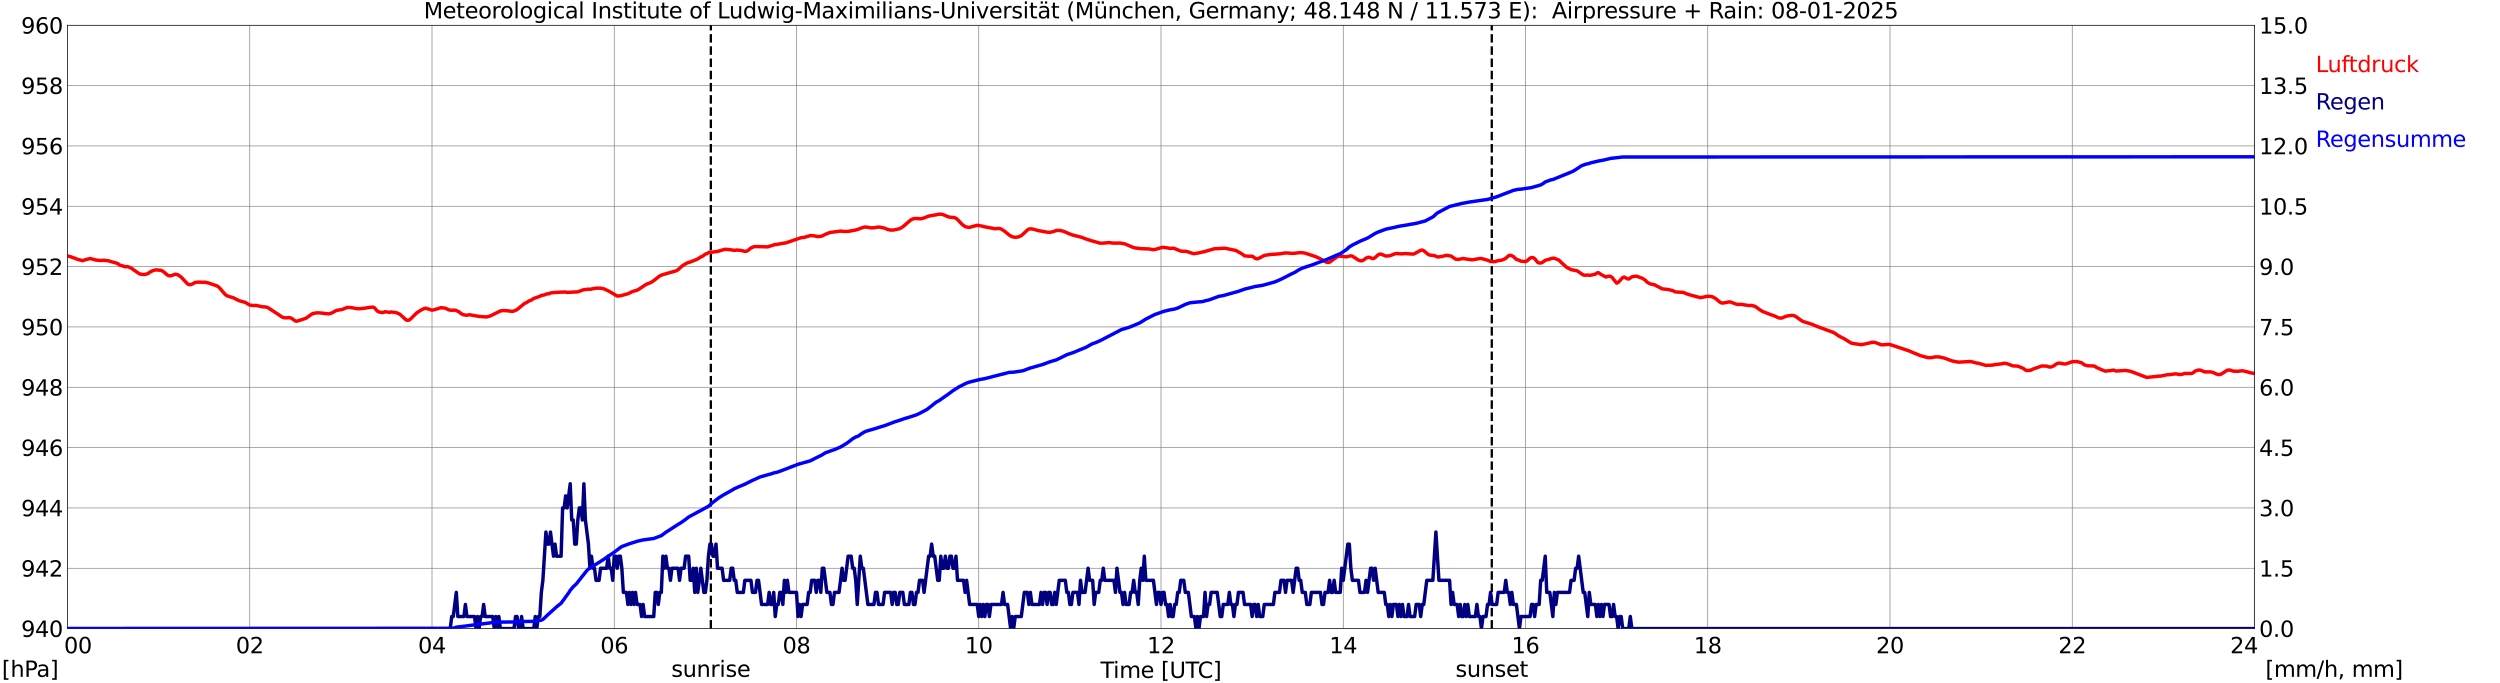 <?xml version="1.0" encoding="utf-8" standalone="no"?>
<!DOCTYPE svg PUBLIC "-//W3C//DTD SVG 1.1//EN"
  "http://www.w3.org/Graphics/SVG/1.1/DTD/svg11.dtd">
<svg xmlns:xlink="http://www.w3.org/1999/xlink" width="1085.4pt" height="296.64pt" viewBox="0 0 1085.4 296.64" xmlns="http://www.w3.org/2000/svg" version="1.1">
 <defs>
  <style type="text/css">*{stroke-linejoin: round; stroke-linecap: butt}</style>
 </defs>
 <g id="figure_1">
  <g id="patch_1">
   <path d="M 0 296.64 
L 1085.4 296.64 
L 1085.4 0 
L 0 0 
z
" style="fill: #ffffff"/>
  </g>
  <g id="axes_1">
   <g id="patch_2">
    <path d="M 29.306 272.909 
L 978.814 272.909 
L 978.814 10.976 
L 29.306 10.976 
z
" style="fill: #ffffff"/>
   </g>
   <g id="patch_3">
    <path d="M 978.814 272.909 
L 978.814 272.909 
L 978.814 10.976 
L 978.814 10.976 
z
" clip-path="url(#pa2758b34e8)" style="fill: #d3d3d3; opacity: 0.25; stroke: #d3d3d3; stroke-linejoin: miter"/>
   </g>
   <g id="matplotlib.axis_1">
    <g id="xtick_1">
     <g id="line2d_1">
      <path d="M 29.306 272.909 
L 29.306 10.976 
" clip-path="url(#pa2758b34e8)" style="fill: none; stroke: #808080; stroke-width: 0.3; stroke-linecap: square"/>
     </g>
     <g id="line2d_2"/>
     <g id="text_1">
      <!--    00 -->
      <g transform="translate(18.733 283.627) scale(0.095 -0.095)">
       <defs>
        <path id="DejaVuSans-20" transform="scale(0.016)"/>
        <path id="DejaVuSans-30" d="M 2034 4250 
Q 1547 4250 1301 3770 
Q 1056 3291 1056 2328 
Q 1056 1369 1301 889 
Q 1547 409 2034 409 
Q 2525 409 2770 889 
Q 3016 1369 3016 2328 
Q 3016 3291 2770 3770 
Q 2525 4250 2034 4250 
z
M 2034 4750 
Q 2819 4750 3233 4129 
Q 3647 3509 3647 2328 
Q 3647 1150 3233 529 
Q 2819 -91 2034 -91 
Q 1250 -91 836 529 
Q 422 1150 422 2328 
Q 422 3509 836 4129 
Q 1250 4750 2034 4750 
z
" transform="scale(0.016)"/>
       </defs>
       <use xlink:href="#DejaVuSans-20"/>
       <use xlink:href="#DejaVuSans-20" transform="translate(31.787 0)"/>
       <use xlink:href="#DejaVuSans-20" transform="translate(63.574 0)"/>
       <use xlink:href="#DejaVuSans-30" transform="translate(95.361 0)"/>
       <use xlink:href="#DejaVuSans-30" transform="translate(158.984 0)"/>
      </g>
     </g>
    </g>
    <g id="xtick_2">
     <g id="line2d_3">
      <path d="M 108.431 272.909 
L 108.431 10.976 
" clip-path="url(#pa2758b34e8)" style="fill: none; stroke: #808080; stroke-width: 0.3; stroke-linecap: square"/>
     </g>
     <g id="line2d_4"/>
     <g id="text_2">
      <!-- 02 -->
      <g transform="translate(102.387 283.627) scale(0.095 -0.095)">
       <defs>
        <path id="DejaVuSans-32" d="M 1228 531 
L 3431 531 
L 3431 0 
L 469 0 
L 469 531 
Q 828 903 1448 1529 
Q 2069 2156 2228 2338 
Q 2531 2678 2651 2914 
Q 2772 3150 2772 3378 
Q 2772 3750 2511 3984 
Q 2250 4219 1831 4219 
Q 1534 4219 1204 4116 
Q 875 4013 500 3803 
L 500 4441 
Q 881 4594 1212 4672 
Q 1544 4750 1819 4750 
Q 2544 4750 2975 4387 
Q 3406 4025 3406 3419 
Q 3406 3131 3298 2873 
Q 3191 2616 2906 2266 
Q 2828 2175 2409 1742 
Q 1991 1309 1228 531 
z
" transform="scale(0.016)"/>
       </defs>
       <use xlink:href="#DejaVuSans-30"/>
       <use xlink:href="#DejaVuSans-32" transform="translate(63.623 0)"/>
      </g>
     </g>
    </g>
    <g id="xtick_3">
     <g id="line2d_5">
      <path d="M 187.557 272.909 
L 187.557 10.976 
" clip-path="url(#pa2758b34e8)" style="fill: none; stroke: #808080; stroke-width: 0.3; stroke-linecap: square"/>
     </g>
     <g id="line2d_6"/>
     <g id="text_3">
      <!-- 04 -->
      <g transform="translate(181.513 283.627) scale(0.095 -0.095)">
       <defs>
        <path id="DejaVuSans-34" d="M 2419 4116 
L 825 1625 
L 2419 1625 
L 2419 4116 
z
M 2253 4666 
L 3047 4666 
L 3047 1625 
L 3713 1625 
L 3713 1100 
L 3047 1100 
L 3047 0 
L 2419 0 
L 2419 1100 
L 313 1100 
L 313 1709 
L 2253 4666 
z
" transform="scale(0.016)"/>
       </defs>
       <use xlink:href="#DejaVuSans-30"/>
       <use xlink:href="#DejaVuSans-34" transform="translate(63.623 0)"/>
      </g>
     </g>
    </g>
    <g id="xtick_4">
     <g id="line2d_7">
      <path d="M 266.683 272.909 
L 266.683 10.976 
" clip-path="url(#pa2758b34e8)" style="fill: none; stroke: #808080; stroke-width: 0.3; stroke-linecap: square"/>
     </g>
     <g id="line2d_8"/>
     <g id="text_4">
      <!-- 06 -->
      <g transform="translate(260.638 283.627) scale(0.095 -0.095)">
       <defs>
        <path id="DejaVuSans-36" d="M 2113 2584 
Q 1688 2584 1439 2293 
Q 1191 2003 1191 1497 
Q 1191 994 1439 701 
Q 1688 409 2113 409 
Q 2538 409 2786 701 
Q 3034 994 3034 1497 
Q 3034 2003 2786 2293 
Q 2538 2584 2113 2584 
z
M 3366 4563 
L 3366 3988 
Q 3128 4100 2886 4159 
Q 2644 4219 2406 4219 
Q 1781 4219 1451 3797 
Q 1122 3375 1075 2522 
Q 1259 2794 1537 2939 
Q 1816 3084 2150 3084 
Q 2853 3084 3261 2657 
Q 3669 2231 3669 1497 
Q 3669 778 3244 343 
Q 2819 -91 2113 -91 
Q 1303 -91 875 529 
Q 447 1150 447 2328 
Q 447 3434 972 4092 
Q 1497 4750 2381 4750 
Q 2619 4750 2861 4703 
Q 3103 4656 3366 4563 
z
" transform="scale(0.016)"/>
       </defs>
       <use xlink:href="#DejaVuSans-30"/>
       <use xlink:href="#DejaVuSans-36" transform="translate(63.623 0)"/>
      </g>
     </g>
    </g>
    <g id="xtick_5">
     <g id="line2d_9">
      <path d="M 345.808 272.909 
L 345.808 10.976 
" clip-path="url(#pa2758b34e8)" style="fill: none; stroke: #808080; stroke-width: 0.3; stroke-linecap: square"/>
     </g>
     <g id="line2d_10"/>
     <g id="text_5">
      <!-- 08 -->
      <g transform="translate(339.764 283.627) scale(0.095 -0.095)">
       <defs>
        <path id="DejaVuSans-38" d="M 2034 2216 
Q 1584 2216 1326 1975 
Q 1069 1734 1069 1313 
Q 1069 891 1326 650 
Q 1584 409 2034 409 
Q 2484 409 2743 651 
Q 3003 894 3003 1313 
Q 3003 1734 2745 1975 
Q 2488 2216 2034 2216 
z
M 1403 2484 
Q 997 2584 770 2862 
Q 544 3141 544 3541 
Q 544 4100 942 4425 
Q 1341 4750 2034 4750 
Q 2731 4750 3128 4425 
Q 3525 4100 3525 3541 
Q 3525 3141 3298 2862 
Q 3072 2584 2669 2484 
Q 3125 2378 3379 2068 
Q 3634 1759 3634 1313 
Q 3634 634 3220 271 
Q 2806 -91 2034 -91 
Q 1263 -91 848 271 
Q 434 634 434 1313 
Q 434 1759 690 2068 
Q 947 2378 1403 2484 
z
M 1172 3481 
Q 1172 3119 1398 2916 
Q 1625 2713 2034 2713 
Q 2441 2713 2670 2916 
Q 2900 3119 2900 3481 
Q 2900 3844 2670 4047 
Q 2441 4250 2034 4250 
Q 1625 4250 1398 4047 
Q 1172 3844 1172 3481 
z
" transform="scale(0.016)"/>
       </defs>
       <use xlink:href="#DejaVuSans-30"/>
       <use xlink:href="#DejaVuSans-38" transform="translate(63.623 0)"/>
      </g>
     </g>
    </g>
    <g id="xtick_6">
     <g id="line2d_11">
      <path d="M 424.934 272.909 
L 424.934 10.976 
" clip-path="url(#pa2758b34e8)" style="fill: none; stroke: #808080; stroke-width: 0.3; stroke-linecap: square"/>
     </g>
     <g id="line2d_12"/>
     <g id="text_6">
      <!-- 10 -->
      <g transform="translate(418.89 283.627) scale(0.095 -0.095)">
       <defs>
        <path id="DejaVuSans-31" d="M 794 531 
L 1825 531 
L 1825 4091 
L 703 3866 
L 703 4441 
L 1819 4666 
L 2450 4666 
L 2450 531 
L 3481 531 
L 3481 0 
L 794 0 
L 794 531 
z
" transform="scale(0.016)"/>
       </defs>
       <use xlink:href="#DejaVuSans-31"/>
       <use xlink:href="#DejaVuSans-30" transform="translate(63.623 0)"/>
      </g>
     </g>
    </g>
    <g id="xtick_7">
     <g id="line2d_13">
      <path d="M 504.06 272.909 
L 504.06 10.976 
" clip-path="url(#pa2758b34e8)" style="fill: none; stroke: #808080; stroke-width: 0.3; stroke-linecap: square"/>
     </g>
     <g id="line2d_14"/>
     <g id="text_7">
      <!-- 12 -->
      <g transform="translate(498.015 283.627) scale(0.095 -0.095)">
       <use xlink:href="#DejaVuSans-31"/>
       <use xlink:href="#DejaVuSans-32" transform="translate(63.623 0)"/>
      </g>
     </g>
    </g>
    <g id="xtick_8">
     <g id="line2d_15">
      <path d="M 583.185 272.909 
L 583.185 10.976 
" clip-path="url(#pa2758b34e8)" style="fill: none; stroke: #808080; stroke-width: 0.3; stroke-linecap: square"/>
     </g>
     <g id="line2d_16"/>
     <g id="text_8">
      <!-- 14 -->
      <g transform="translate(577.141 283.627) scale(0.095 -0.095)">
       <use xlink:href="#DejaVuSans-31"/>
       <use xlink:href="#DejaVuSans-34" transform="translate(63.623 0)"/>
      </g>
     </g>
    </g>
    <g id="xtick_9">
     <g id="line2d_17">
      <path d="M 662.311 272.909 
L 662.311 10.976 
" clip-path="url(#pa2758b34e8)" style="fill: none; stroke: #808080; stroke-width: 0.3; stroke-linecap: square"/>
     </g>
     <g id="line2d_18"/>
     <g id="text_9">
      <!-- 16 -->
      <g transform="translate(656.267 283.627) scale(0.095 -0.095)">
       <use xlink:href="#DejaVuSans-31"/>
       <use xlink:href="#DejaVuSans-36" transform="translate(63.623 0)"/>
      </g>
     </g>
    </g>
    <g id="xtick_10">
     <g id="line2d_19">
      <path d="M 741.437 272.909 
L 741.437 10.976 
" clip-path="url(#pa2758b34e8)" style="fill: none; stroke: #808080; stroke-width: 0.3; stroke-linecap: square"/>
     </g>
     <g id="line2d_20"/>
     <g id="text_10">
      <!-- 18 -->
      <g transform="translate(735.392 283.627) scale(0.095 -0.095)">
       <use xlink:href="#DejaVuSans-31"/>
       <use xlink:href="#DejaVuSans-38" transform="translate(63.623 0)"/>
      </g>
     </g>
    </g>
    <g id="xtick_11">
     <g id="line2d_21">
      <path d="M 820.562 272.909 
L 820.562 10.976 
" clip-path="url(#pa2758b34e8)" style="fill: none; stroke: #808080; stroke-width: 0.3; stroke-linecap: square"/>
     </g>
     <g id="line2d_22"/>
     <g id="text_11">
      <!-- 20 -->
      <g transform="translate(814.518 283.627) scale(0.095 -0.095)">
       <use xlink:href="#DejaVuSans-32"/>
       <use xlink:href="#DejaVuSans-30" transform="translate(63.623 0)"/>
      </g>
     </g>
    </g>
    <g id="xtick_12">
     <g id="line2d_23">
      <path d="M 899.688 272.909 
L 899.688 10.976 
" clip-path="url(#pa2758b34e8)" style="fill: none; stroke: #808080; stroke-width: 0.3; stroke-linecap: square"/>
     </g>
     <g id="line2d_24"/>
     <g id="text_12">
      <!-- 22 -->
      <g transform="translate(893.644 283.627) scale(0.095 -0.095)">
       <use xlink:href="#DejaVuSans-32"/>
       <use xlink:href="#DejaVuSans-32" transform="translate(63.623 0)"/>
      </g>
     </g>
    </g>
    <g id="xtick_13">
     <g id="line2d_25">
      <path d="M 978.814 272.909 
L 978.814 10.976 
" clip-path="url(#pa2758b34e8)" style="fill: none; stroke: #808080; stroke-width: 0.3; stroke-linecap: square"/>
     </g>
     <g id="line2d_26"/>
     <g id="text_13">
      <!-- 24    -->
      <g transform="translate(968.241 283.627) scale(0.095 -0.095)">
       <use xlink:href="#DejaVuSans-32"/>
       <use xlink:href="#DejaVuSans-34" transform="translate(63.623 0)"/>
       <use xlink:href="#DejaVuSans-20" transform="translate(127.246 0)"/>
       <use xlink:href="#DejaVuSans-20" transform="translate(159.033 0)"/>
       <use xlink:href="#DejaVuSans-20" transform="translate(190.82 0)"/>
      </g>
     </g>
    </g>
    <g id="text_14">
     <!-- Time [UTC] -->
     <g transform="translate(477.806 294.322) scale(0.095 -0.095)">
      <defs>
       <path id="DejaVuSans-54" d="M -19 4666 
L 3928 4666 
L 3928 4134 
L 2272 4134 
L 2272 0 
L 1638 0 
L 1638 4134 
L -19 4134 
L -19 4666 
z
" transform="scale(0.016)"/>
       <path id="DejaVuSans-69" d="M 603 3500 
L 1178 3500 
L 1178 0 
L 603 0 
L 603 3500 
z
M 603 4863 
L 1178 4863 
L 1178 4134 
L 603 4134 
L 603 4863 
z
" transform="scale(0.016)"/>
       <path id="DejaVuSans-6d" d="M 3328 2828 
Q 3544 3216 3844 3400 
Q 4144 3584 4550 3584 
Q 5097 3584 5394 3201 
Q 5691 2819 5691 2113 
L 5691 0 
L 5113 0 
L 5113 2094 
Q 5113 2597 4934 2840 
Q 4756 3084 4391 3084 
Q 3944 3084 3684 2787 
Q 3425 2491 3425 1978 
L 3425 0 
L 2847 0 
L 2847 2094 
Q 2847 2600 2669 2842 
Q 2491 3084 2119 3084 
Q 1678 3084 1418 2786 
Q 1159 2488 1159 1978 
L 1159 0 
L 581 0 
L 581 3500 
L 1159 3500 
L 1159 2956 
Q 1356 3278 1631 3431 
Q 1906 3584 2284 3584 
Q 2666 3584 2933 3390 
Q 3200 3197 3328 2828 
z
" transform="scale(0.016)"/>
       <path id="DejaVuSans-65" d="M 3597 1894 
L 3597 1613 
L 953 1613 
Q 991 1019 1311 708 
Q 1631 397 2203 397 
Q 2534 397 2845 478 
Q 3156 559 3463 722 
L 3463 178 
Q 3153 47 2828 -22 
Q 2503 -91 2169 -91 
Q 1331 -91 842 396 
Q 353 884 353 1716 
Q 353 2575 817 3079 
Q 1281 3584 2069 3584 
Q 2775 3584 3186 3129 
Q 3597 2675 3597 1894 
z
M 3022 2063 
Q 3016 2534 2758 2815 
Q 2500 3097 2075 3097 
Q 1594 3097 1305 2825 
Q 1016 2553 972 2059 
L 3022 2063 
z
" transform="scale(0.016)"/>
       <path id="DejaVuSans-5b" d="M 550 4863 
L 1875 4863 
L 1875 4416 
L 1125 4416 
L 1125 -397 
L 1875 -397 
L 1875 -844 
L 550 -844 
L 550 4863 
z
" transform="scale(0.016)"/>
       <path id="DejaVuSans-55" d="M 556 4666 
L 1191 4666 
L 1191 1831 
Q 1191 1081 1462 751 
Q 1734 422 2344 422 
Q 2950 422 3222 751 
Q 3494 1081 3494 1831 
L 3494 4666 
L 4128 4666 
L 4128 1753 
Q 4128 841 3676 375 
Q 3225 -91 2344 -91 
Q 1459 -91 1007 375 
Q 556 841 556 1753 
L 556 4666 
z
" transform="scale(0.016)"/>
       <path id="DejaVuSans-43" d="M 4122 4306 
L 4122 3641 
Q 3803 3938 3442 4084 
Q 3081 4231 2675 4231 
Q 1875 4231 1450 3742 
Q 1025 3253 1025 2328 
Q 1025 1406 1450 917 
Q 1875 428 2675 428 
Q 3081 428 3442 575 
Q 3803 722 4122 1019 
L 4122 359 
Q 3791 134 3420 21 
Q 3050 -91 2638 -91 
Q 1578 -91 968 557 
Q 359 1206 359 2328 
Q 359 3453 968 4101 
Q 1578 4750 2638 4750 
Q 3056 4750 3426 4639 
Q 3797 4528 4122 4306 
z
" transform="scale(0.016)"/>
       <path id="DejaVuSans-5d" d="M 1947 4863 
L 1947 -844 
L 622 -844 
L 622 -397 
L 1369 -397 
L 1369 4416 
L 622 4416 
L 622 4863 
L 1947 4863 
z
" transform="scale(0.016)"/>
      </defs>
      <use xlink:href="#DejaVuSans-54"/>
      <use xlink:href="#DejaVuSans-69" transform="translate(57.959 0)"/>
      <use xlink:href="#DejaVuSans-6d" transform="translate(85.742 0)"/>
      <use xlink:href="#DejaVuSans-65" transform="translate(183.154 0)"/>
      <use xlink:href="#DejaVuSans-20" transform="translate(244.678 0)"/>
      <use xlink:href="#DejaVuSans-5b" transform="translate(276.465 0)"/>
      <use xlink:href="#DejaVuSans-55" transform="translate(315.479 0)"/>
      <use xlink:href="#DejaVuSans-54" transform="translate(388.672 0)"/>
      <use xlink:href="#DejaVuSans-43" transform="translate(443.881 0)"/>
      <use xlink:href="#DejaVuSans-5d" transform="translate(513.705 0)"/>
     </g>
    </g>
   </g>
   <g id="matplotlib.axis_2">
    <g id="ytick_1">
     <g id="line2d_27">
      <path d="M 29.306 272.909 
L 978.814 272.909 
" clip-path="url(#pa2758b34e8)" style="fill: none; stroke: #808080; stroke-width: 0.3; stroke-linecap: square"/>
     </g>
     <g id="line2d_28"/>
     <g id="text_15">
      <!-- 940 -->
      <g transform="translate(9.173 276.518) scale(0.095 -0.095)">
       <defs>
        <path id="DejaVuSans-39" d="M 703 97 
L 703 672 
Q 941 559 1184 500 
Q 1428 441 1663 441 
Q 2288 441 2617 861 
Q 2947 1281 2994 2138 
Q 2813 1869 2534 1725 
Q 2256 1581 1919 1581 
Q 1219 1581 811 2004 
Q 403 2428 403 3163 
Q 403 3881 828 4315 
Q 1253 4750 1959 4750 
Q 2769 4750 3195 4129 
Q 3622 3509 3622 2328 
Q 3622 1225 3098 567 
Q 2575 -91 1691 -91 
Q 1453 -91 1209 -44 
Q 966 3 703 97 
z
M 1959 2075 
Q 2384 2075 2632 2365 
Q 2881 2656 2881 3163 
Q 2881 3666 2632 3958 
Q 2384 4250 1959 4250 
Q 1534 4250 1286 3958 
Q 1038 3666 1038 3163 
Q 1038 2656 1286 2365 
Q 1534 2075 1959 2075 
z
" transform="scale(0.016)"/>
       </defs>
       <use xlink:href="#DejaVuSans-39"/>
       <use xlink:href="#DejaVuSans-34" transform="translate(63.623 0)"/>
       <use xlink:href="#DejaVuSans-30" transform="translate(127.246 0)"/>
      </g>
     </g>
    </g>
    <g id="ytick_2">
     <g id="line2d_29">
      <path d="M 29.306 246.715 
L 978.814 246.715 
" clip-path="url(#pa2758b34e8)" style="fill: none; stroke: #808080; stroke-width: 0.3; stroke-linecap: square"/>
     </g>
     <g id="line2d_30"/>
     <g id="text_16">
      <!-- 942 -->
      <g transform="translate(9.173 250.325) scale(0.095 -0.095)">
       <use xlink:href="#DejaVuSans-39"/>
       <use xlink:href="#DejaVuSans-34" transform="translate(63.623 0)"/>
       <use xlink:href="#DejaVuSans-32" transform="translate(127.246 0)"/>
      </g>
     </g>
    </g>
    <g id="ytick_3">
     <g id="line2d_31">
      <path d="M 29.306 220.522 
L 978.814 220.522 
" clip-path="url(#pa2758b34e8)" style="fill: none; stroke: #808080; stroke-width: 0.3; stroke-linecap: square"/>
     </g>
     <g id="line2d_32"/>
     <g id="text_17">
      <!-- 944 -->
      <g transform="translate(9.173 224.131) scale(0.095 -0.095)">
       <use xlink:href="#DejaVuSans-39"/>
       <use xlink:href="#DejaVuSans-34" transform="translate(63.623 0)"/>
       <use xlink:href="#DejaVuSans-34" transform="translate(127.246 0)"/>
      </g>
     </g>
    </g>
    <g id="ytick_4">
     <g id="line2d_33">
      <path d="M 29.306 194.329 
L 978.814 194.329 
" clip-path="url(#pa2758b34e8)" style="fill: none; stroke: #808080; stroke-width: 0.3; stroke-linecap: square"/>
     </g>
     <g id="line2d_34"/>
     <g id="text_18">
      <!-- 946 -->
      <g transform="translate(9.173 197.938) scale(0.095 -0.095)">
       <use xlink:href="#DejaVuSans-39"/>
       <use xlink:href="#DejaVuSans-34" transform="translate(63.623 0)"/>
       <use xlink:href="#DejaVuSans-36" transform="translate(127.246 0)"/>
      </g>
     </g>
    </g>
    <g id="ytick_5">
     <g id="line2d_35">
      <path d="M 29.306 168.136 
L 978.814 168.136 
" clip-path="url(#pa2758b34e8)" style="fill: none; stroke: #808080; stroke-width: 0.3; stroke-linecap: square"/>
     </g>
     <g id="line2d_36"/>
     <g id="text_19">
      <!-- 948 -->
      <g transform="translate(9.173 171.745) scale(0.095 -0.095)">
       <use xlink:href="#DejaVuSans-39"/>
       <use xlink:href="#DejaVuSans-34" transform="translate(63.623 0)"/>
       <use xlink:href="#DejaVuSans-38" transform="translate(127.246 0)"/>
      </g>
     </g>
    </g>
    <g id="ytick_6">
     <g id="line2d_37">
      <path d="M 29.306 141.942 
L 978.814 141.942 
" clip-path="url(#pa2758b34e8)" style="fill: none; stroke: #808080; stroke-width: 0.3; stroke-linecap: square"/>
     </g>
     <g id="line2d_38"/>
     <g id="text_20">
      <!-- 950 -->
      <g transform="translate(9.173 145.551) scale(0.095 -0.095)">
       <defs>
        <path id="DejaVuSans-35" d="M 691 4666 
L 3169 4666 
L 3169 4134 
L 1269 4134 
L 1269 2991 
Q 1406 3038 1543 3061 
Q 1681 3084 1819 3084 
Q 2600 3084 3056 2656 
Q 3513 2228 3513 1497 
Q 3513 744 3044 326 
Q 2575 -91 1722 -91 
Q 1428 -91 1123 -41 
Q 819 9 494 109 
L 494 744 
Q 775 591 1075 516 
Q 1375 441 1709 441 
Q 2250 441 2565 725 
Q 2881 1009 2881 1497 
Q 2881 1984 2565 2268 
Q 2250 2553 1709 2553 
Q 1456 2553 1204 2497 
Q 953 2441 691 2322 
L 691 4666 
z
" transform="scale(0.016)"/>
       </defs>
       <use xlink:href="#DejaVuSans-39"/>
       <use xlink:href="#DejaVuSans-35" transform="translate(63.623 0)"/>
       <use xlink:href="#DejaVuSans-30" transform="translate(127.246 0)"/>
      </g>
     </g>
    </g>
    <g id="ytick_7">
     <g id="line2d_39">
      <path d="M 29.306 115.749 
L 978.814 115.749 
" clip-path="url(#pa2758b34e8)" style="fill: none; stroke: #808080; stroke-width: 0.3; stroke-linecap: square"/>
     </g>
     <g id="line2d_40"/>
     <g id="text_21">
      <!-- 952 -->
      <g transform="translate(9.173 119.358) scale(0.095 -0.095)">
       <use xlink:href="#DejaVuSans-39"/>
       <use xlink:href="#DejaVuSans-35" transform="translate(63.623 0)"/>
       <use xlink:href="#DejaVuSans-32" transform="translate(127.246 0)"/>
      </g>
     </g>
    </g>
    <g id="ytick_8">
     <g id="line2d_41">
      <path d="M 29.306 89.556 
L 978.814 89.556 
" clip-path="url(#pa2758b34e8)" style="fill: none; stroke: #808080; stroke-width: 0.3; stroke-linecap: square"/>
     </g>
     <g id="line2d_42"/>
     <g id="text_22">
      <!-- 954 -->
      <g transform="translate(9.173 93.165) scale(0.095 -0.095)">
       <use xlink:href="#DejaVuSans-39"/>
       <use xlink:href="#DejaVuSans-35" transform="translate(63.623 0)"/>
       <use xlink:href="#DejaVuSans-34" transform="translate(127.246 0)"/>
      </g>
     </g>
    </g>
    <g id="ytick_9">
     <g id="line2d_43">
      <path d="M 29.306 63.362 
L 978.814 63.362 
" clip-path="url(#pa2758b34e8)" style="fill: none; stroke: #808080; stroke-width: 0.3; stroke-linecap: square"/>
     </g>
     <g id="line2d_44"/>
     <g id="text_23">
      <!-- 956 -->
      <g transform="translate(9.173 66.972) scale(0.095 -0.095)">
       <use xlink:href="#DejaVuSans-39"/>
       <use xlink:href="#DejaVuSans-35" transform="translate(63.623 0)"/>
       <use xlink:href="#DejaVuSans-36" transform="translate(127.246 0)"/>
      </g>
     </g>
    </g>
    <g id="ytick_10">
     <g id="line2d_45">
      <path d="M 29.306 37.169 
L 978.814 37.169 
" clip-path="url(#pa2758b34e8)" style="fill: none; stroke: #808080; stroke-width: 0.3; stroke-linecap: square"/>
     </g>
     <g id="line2d_46"/>
     <g id="text_24">
      <!-- 958 -->
      <g transform="translate(9.173 40.778) scale(0.095 -0.095)">
       <use xlink:href="#DejaVuSans-39"/>
       <use xlink:href="#DejaVuSans-35" transform="translate(63.623 0)"/>
       <use xlink:href="#DejaVuSans-38" transform="translate(127.246 0)"/>
      </g>
     </g>
    </g>
    <g id="ytick_11">
     <g id="line2d_47">
      <path d="M 29.306 10.976 
L 978.814 10.976 
" clip-path="url(#pa2758b34e8)" style="fill: none; stroke: #808080; stroke-width: 0.3; stroke-linecap: square"/>
     </g>
     <g id="line2d_48"/>
     <g id="text_25">
      <!-- 960 -->
      <g transform="translate(9.173 14.585) scale(0.095 -0.095)">
       <use xlink:href="#DejaVuSans-39"/>
       <use xlink:href="#DejaVuSans-36" transform="translate(63.623 0)"/>
       <use xlink:href="#DejaVuSans-30" transform="translate(127.246 0)"/>
      </g>
     </g>
    </g>
   </g>
   <g id="line2d_49">
    <path d="M 308.619 272.909 
L 308.619 10.976 
" clip-path="url(#pa2758b34e8)" style="fill: none; stroke-dasharray: 3.7,1.6; stroke-dashoffset: 0; stroke: #000000"/>
   </g>
   <g id="line2d_50">
    <path d="M 647.673 272.909 
L 647.673 10.976 
" clip-path="url(#pa2758b34e8)" style="fill: none; stroke-dasharray: 3.7,1.6; stroke-dashoffset: 0; stroke: #000000"/>
   </g>
   <g id="line2d_51">
    <path d="M 29.306 111.121 
L 30.625 111.453 
L 31.943 111.951 
L 32.603 112.134 
L 33.262 112.475 
L 35.9 113.182 
L 37.218 112.711 
L 39.197 112.239 
L 41.834 112.946 
L 43.812 113.103 
L 45.131 112.999 
L 47.109 113.234 
L 48.428 113.653 
L 49.747 113.994 
L 51.065 114.387 
L 51.725 114.937 
L 52.384 115.251 
L 53.043 115.356 
L 54.362 115.828 
L 55.022 115.723 
L 55.681 115.854 
L 57 116.404 
L 58.319 117.373 
L 60.297 118.735 
L 60.956 119.023 
L 62.275 119.18 
L 62.934 119.18 
L 64.253 118.761 
L 64.912 118.237 
L 66.231 117.556 
L 67.55 117.163 
L 69.528 117.321 
L 70.187 117.504 
L 70.847 117.844 
L 72.825 119.521 
L 73.484 119.73 
L 74.144 119.757 
L 75.462 119.285 
L 76.122 119.049 
L 76.781 119.154 
L 77.441 119.416 
L 78.759 120.411 
L 81.397 123.24 
L 82.056 123.555 
L 82.716 123.607 
L 83.375 123.371 
L 84.694 122.638 
L 86.013 122.481 
L 87.331 122.533 
L 89.309 122.559 
L 90.628 122.9 
L 92.606 123.581 
L 93.925 124.026 
L 94.584 124.367 
L 95.244 124.917 
L 97.881 127.955 
L 98.541 128.4 
L 99.86 128.872 
L 101.178 129.238 
L 103.816 130.548 
L 106.453 131.282 
L 108.431 132.46 
L 109.75 132.644 
L 111.069 132.591 
L 112.388 132.853 
L 113.707 133.167 
L 115.685 133.325 
L 116.344 133.587 
L 120.96 136.599 
L 122.278 137.542 
L 122.938 137.856 
L 124.257 138.013 
L 125.575 137.856 
L 126.235 138.039 
L 126.894 138.406 
L 128.213 139.349 
L 128.872 139.454 
L 131.51 138.616 
L 132.829 138.17 
L 135.466 136.311 
L 136.125 136.049 
L 137.444 135.839 
L 138.763 135.839 
L 142.719 136.284 
L 144.038 135.892 
L 146.016 134.791 
L 148.654 134.32 
L 149.972 133.796 
L 150.632 133.482 
L 151.951 133.508 
L 153.269 133.665 
L 154.588 133.979 
L 155.907 134.032 
L 157.885 133.875 
L 159.863 133.534 
L 161.841 133.325 
L 162.501 133.56 
L 163.819 135.08 
L 164.479 135.394 
L 165.138 135.577 
L 166.457 135.682 
L 167.116 135.315 
L 169.094 135.63 
L 169.754 135.42 
L 171.073 135.603 
L 171.732 135.63 
L 173.051 136.154 
L 173.71 136.52 
L 176.348 138.93 
L 177.007 139.087 
L 177.666 138.93 
L 178.326 138.406 
L 180.963 135.813 
L 182.941 134.53 
L 184.26 133.901 
L 184.92 133.822 
L 186.898 134.451 
L 187.557 134.687 
L 188.876 134.372 
L 191.513 133.56 
L 193.492 133.849 
L 194.81 134.53 
L 196.129 134.713 
L 197.448 134.634 
L 198.107 134.818 
L 199.426 135.499 
L 200.085 136.075 
L 200.745 136.468 
L 201.404 136.704 
L 202.723 136.887 
L 203.382 136.704 
L 204.042 136.677 
L 207.998 137.385 
L 211.295 137.62 
L 212.614 137.254 
L 213.932 136.651 
L 217.229 135.001 
L 218.548 134.818 
L 220.526 134.949 
L 221.845 135.132 
L 222.504 135.158 
L 223.164 135.027 
L 224.482 134.425 
L 227.779 131.701 
L 228.439 131.465 
L 229.757 130.601 
L 230.417 130.443 
L 231.736 129.579 
L 234.373 128.662 
L 235.033 128.269 
L 236.351 128.034 
L 237.67 127.51 
L 238.329 127.588 
L 238.989 127.195 
L 240.308 127.012 
L 243.604 126.829 
L 245.583 126.803 
L 246.242 126.96 
L 250.858 126.698 
L 253.495 125.755 
L 254.814 125.65 
L 255.473 125.519 
L 256.133 125.624 
L 258.111 125.205 
L 259.43 125.1 
L 260.748 125.126 
L 262.067 125.362 
L 264.045 126.252 
L 268.002 128.531 
L 269.32 128.426 
L 272.617 127.536 
L 274.595 126.567 
L 276.573 126.017 
L 277.892 125.231 
L 280.53 123.476 
L 282.508 122.69 
L 283.827 121.852 
L 286.464 119.757 
L 287.783 119.233 
L 293.717 117.53 
L 294.377 117.085 
L 296.355 115.304 
L 298.333 114.151 
L 299.652 113.758 
L 302.289 112.711 
L 302.949 112.396 
L 304.267 111.532 
L 304.927 111.322 
L 306.246 110.327 
L 306.905 110.117 
L 308.224 109.384 
L 308.883 109.489 
L 309.543 109.463 
L 310.202 109.305 
L 311.521 109.174 
L 313.499 108.572 
L 314.818 108.231 
L 316.136 108.31 
L 318.774 108.677 
L 320.093 108.572 
L 321.411 108.677 
L 323.39 109.122 
L 324.049 109.07 
L 324.708 108.755 
L 326.027 107.655 
L 327.346 107.105 
L 328.665 107.053 
L 333.28 107.184 
L 335.918 106.346 
L 336.577 106.162 
L 337.236 106.136 
L 339.215 105.743 
L 341.193 105.455 
L 347.787 103.202 
L 349.105 103.071 
L 351.083 102.495 
L 351.743 102.312 
L 352.402 102.259 
L 353.721 102.443 
L 355.04 102.705 
L 356.359 102.6 
L 357.018 102.417 
L 358.337 101.736 
L 360.315 100.95 
L 364.93 100.321 
L 366.249 100.478 
L 368.227 100.478 
L 369.546 100.216 
L 370.865 100.007 
L 372.184 99.666 
L 374.821 98.697 
L 375.481 98.566 
L 376.799 98.671 
L 378.118 98.933 
L 379.437 98.88 
L 381.415 98.566 
L 382.734 98.749 
L 384.053 99.064 
L 385.371 99.614 
L 386.69 99.902 
L 388.009 99.85 
L 390.646 99.273 
L 391.965 98.461 
L 395.262 95.632 
L 395.921 95.213 
L 396.581 94.951 
L 397.899 94.847 
L 399.878 95.004 
L 401.196 94.611 
L 403.175 93.825 
L 404.493 93.589 
L 406.471 93.249 
L 407.79 92.961 
L 409.109 93.066 
L 410.428 93.589 
L 411.746 94.139 
L 412.406 94.297 
L 414.384 94.48 
L 415.043 94.794 
L 415.703 95.292 
L 417.681 97.387 
L 419 98.383 
L 420.318 98.697 
L 420.978 98.697 
L 424.275 97.807 
L 426.253 98.147 
L 427.572 98.488 
L 432.187 99.326 
L 433.506 99.169 
L 434.165 99.273 
L 434.825 99.509 
L 436.144 100.373 
L 438.122 102.024 
L 439.44 102.809 
L 440.759 103.019 
L 442.078 102.888 
L 443.397 102.312 
L 444.716 101.133 
L 446.034 99.876 
L 446.694 99.457 
L 447.353 99.326 
L 448.672 99.509 
L 450.65 100.085 
L 454.606 100.793 
L 455.925 100.871 
L 457.244 100.557 
L 458.563 100.112 
L 459.222 100.007 
L 460.541 100.112 
L 461.859 100.452 
L 464.497 101.605 
L 465.816 102.076 
L 468.453 102.731 
L 469.772 103.071 
L 471.091 103.621 
L 473.728 104.486 
L 477.685 105.586 
L 479.003 105.56 
L 480.322 105.429 
L 481.641 105.324 
L 482.96 105.534 
L 485.597 105.56 
L 486.256 105.507 
L 488.235 105.848 
L 490.213 106.66 
L 491.532 107.262 
L 492.85 107.655 
L 495.488 107.97 
L 498.785 108.074 
L 500.763 108.415 
L 502.082 108.153 
L 504.719 107.367 
L 506.697 107.603 
L 508.016 107.865 
L 509.335 107.76 
L 509.994 107.917 
L 512.632 109.017 
L 513.95 109.122 
L 514.61 109.096 
L 515.269 109.201 
L 517.907 110.065 
L 518.566 110.117 
L 520.544 109.777 
L 523.182 109.174 
L 527.138 108.022 
L 531.754 107.76 
L 536.369 108.703 
L 537.029 108.991 
L 538.348 109.751 
L 539.007 110.091 
L 540.326 111.087 
L 541.644 111.191 
L 542.304 111.27 
L 543.623 111.217 
L 544.282 111.61 
L 544.941 112.134 
L 545.601 112.37 
L 546.26 112.291 
L 547.579 111.637 
L 548.898 110.903 
L 551.535 110.484 
L 553.513 110.353 
L 555.491 110.222 
L 558.129 109.803 
L 559.448 109.882 
L 560.766 109.986 
L 562.085 109.96 
L 564.063 109.698 
L 565.382 109.698 
L 566.701 109.934 
L 569.998 111.008 
L 571.317 111.479 
L 572.635 112.082 
L 573.954 112.737 
L 575.273 113.522 
L 575.932 113.837 
L 576.592 113.968 
L 577.251 113.837 
L 579.229 112.396 
L 580.548 111.479 
L 581.207 111.244 
L 581.867 111.191 
L 584.504 111.532 
L 586.482 111.06 
L 587.142 111.217 
L 588.46 112.056 
L 589.779 112.92 
L 590.439 113.182 
L 591.098 113.261 
L 591.757 113.051 
L 593.076 112.108 
L 593.736 111.768 
L 594.395 111.689 
L 595.054 111.899 
L 595.714 112.265 
L 596.373 112.239 
L 597.032 111.82 
L 598.351 110.615 
L 599.011 110.327 
L 599.67 110.353 
L 601.648 111.165 
L 602.967 111.087 
L 603.626 110.956 
L 605.604 110.196 
L 606.264 110.039 
L 608.242 110.222 
L 610.22 110.091 
L 613.517 110.327 
L 614.176 110.117 
L 615.495 109.384 
L 616.814 108.651 
L 617.473 108.572 
L 618.133 108.86 
L 620.111 110.484 
L 620.77 110.746 
L 622.748 110.956 
L 624.067 111.532 
L 624.726 111.558 
L 625.386 111.375 
L 626.045 111.348 
L 628.023 110.851 
L 630.001 111.165 
L 631.98 112.527 
L 633.298 112.606 
L 634.617 112.344 
L 635.276 112.213 
L 636.595 112.475 
L 637.914 112.606 
L 638.573 112.763 
L 639.233 112.789 
L 642.53 112.239 
L 643.189 112.239 
L 645.827 112.972 
L 647.145 113.522 
L 648.464 113.627 
L 649.123 113.549 
L 650.442 113.156 
L 651.761 112.999 
L 653.08 112.527 
L 653.739 112.134 
L 655.058 110.956 
L 655.717 110.825 
L 656.377 111.008 
L 657.036 111.375 
L 658.355 112.632 
L 659.014 112.789 
L 660.333 113.392 
L 661.652 113.47 
L 662.311 113.601 
L 662.97 113.261 
L 664.289 112.082 
L 664.949 111.82 
L 665.608 111.872 
L 666.267 112.265 
L 667.586 113.915 
L 668.246 114.151 
L 668.905 114.204 
L 669.564 113.968 
L 670.883 113.025 
L 674.18 112.082 
L 674.839 112.134 
L 676.158 112.658 
L 676.817 112.92 
L 678.136 114.23 
L 679.455 115.382 
L 680.114 116.037 
L 682.092 117.059 
L 684.73 117.582 
L 687.368 119.364 
L 688.027 119.495 
L 689.346 119.416 
L 690.005 119.521 
L 690.664 119.468 
L 691.983 119.18 
L 692.643 119.049 
L 693.302 118.525 
L 693.961 118.394 
L 695.28 119.259 
L 697.258 120.28 
L 697.918 120.018 
L 698.577 119.887 
L 699.236 119.992 
L 699.896 120.438 
L 701.874 122.926 
L 702.533 122.638 
L 704.511 120.516 
L 705.171 120.28 
L 706.49 121.014 
L 707.149 121.145 
L 708.468 120.202 
L 709.786 119.966 
L 710.446 119.887 
L 713.083 120.83 
L 714.402 121.721 
L 715.062 122.481 
L 716.38 123.24 
L 718.358 123.659 
L 721.655 125.414 
L 724.293 125.702 
L 726.271 126.2 
L 726.93 126.541 
L 727.59 126.75 
L 730.887 126.96 
L 732.205 127.536 
L 733.524 127.981 
L 738.14 129.212 
L 739.459 129.029 
L 740.777 128.715 
L 742.096 128.61 
L 743.415 128.846 
L 744.734 129.527 
L 746.712 131.177 
L 747.371 131.517 
L 748.031 131.57 
L 749.349 131.36 
L 750.668 131.072 
L 751.327 131.124 
L 753.965 132.094 
L 754.624 132.172 
L 755.943 132.12 
L 757.262 132.355 
L 759.24 132.644 
L 760.559 132.617 
L 761.878 132.984 
L 762.537 133.377 
L 763.856 134.372 
L 765.174 135.184 
L 766.493 135.708 
L 768.471 136.494 
L 770.449 137.175 
L 771.768 137.804 
L 772.428 138.039 
L 773.087 138.118 
L 773.746 138.013 
L 775.065 137.463 
L 776.384 137.096 
L 777.703 136.939 
L 778.362 136.939 
L 779.021 137.096 
L 779.681 137.437 
L 782.318 139.323 
L 782.978 139.637 
L 784.956 140.24 
L 786.275 140.659 
L 787.593 141.183 
L 788.912 141.733 
L 796.165 144.404 
L 797.484 145.269 
L 798.143 145.766 
L 800.781 147.129 
L 803.419 148.779 
L 804.078 149.067 
L 808.034 149.643 
L 809.353 149.407 
L 810.672 149.119 
L 811.99 148.831 
L 812.65 148.622 
L 813.969 148.648 
L 815.287 149.119 
L 816.606 149.643 
L 817.265 149.722 
L 819.903 149.512 
L 820.562 149.591 
L 828.475 152.21 
L 833.75 154.41 
L 837.047 155.275 
L 838.366 155.275 
L 840.344 154.934 
L 841.663 154.934 
L 842.981 155.196 
L 844.3 155.51 
L 845.619 156.008 
L 847.597 156.715 
L 850.235 157.239 
L 852.213 157.134 
L 855.51 156.951 
L 857.488 157.422 
L 858.147 157.632 
L 858.806 157.684 
L 862.103 158.627 
L 864.741 158.549 
L 866.719 158.234 
L 869.357 157.92 
L 870.016 157.711 
L 871.335 157.868 
L 873.972 158.863 
L 875.95 158.942 
L 877.269 159.439 
L 878.588 160.042 
L 879.247 160.566 
L 879.907 160.88 
L 881.225 160.801 
L 881.885 160.644 
L 882.544 160.278 
L 886.5 158.889 
L 887.819 158.942 
L 888.479 158.942 
L 889.797 159.361 
L 890.457 159.308 
L 891.116 159.099 
L 891.775 158.758 
L 892.435 158.234 
L 893.094 157.868 
L 893.754 157.684 
L 894.413 157.684 
L 895.732 157.946 
L 896.391 158.025 
L 897.051 157.973 
L 899.688 157.03 
L 901.666 156.977 
L 903.644 157.449 
L 904.963 158.418 
L 906.282 158.785 
L 908.919 158.889 
L 909.579 159.046 
L 910.238 159.544 
L 912.876 160.723 
L 914.194 161.168 
L 914.854 161.011 
L 916.173 160.932 
L 917.491 160.67 
L 918.81 161.09 
L 922.766 160.828 
L 924.745 161.142 
L 926.063 161.587 
L 931.998 163.866 
L 936.613 163.395 
L 937.273 163.264 
L 937.932 163.316 
L 940.57 162.766 
L 941.229 162.661 
L 941.888 162.687 
L 944.526 162.294 
L 946.504 162.609 
L 947.163 162.556 
L 948.482 162.137 
L 949.142 162.111 
L 949.801 162.216 
L 950.46 162.085 
L 951.12 162.19 
L 951.779 162.059 
L 952.438 161.64 
L 953.098 161.063 
L 954.417 160.67 
L 955.076 160.67 
L 955.735 160.854 
L 957.054 161.43 
L 958.373 161.482 
L 959.692 161.43 
L 961.01 161.797 
L 962.329 162.399 
L 962.989 162.583 
L 963.648 162.635 
L 964.307 162.452 
L 966.945 160.749 
L 967.604 160.644 
L 968.264 160.697 
L 969.582 161.142 
L 971.561 161.194 
L 973.539 160.959 
L 975.517 161.378 
L 976.836 161.823 
L 978.154 162.024 
L 978.154 162.024 
" clip-path="url(#pa2758b34e8)" style="fill: none; stroke: #ff0000; stroke-width: 1.5; stroke-linecap: square"/>
   </g>
   <g id="patch_4">
    <path d="M 29.306 272.909 
L 29.306 10.976 
" style="fill: none; stroke: #000000; stroke-width: 0.3; stroke-linejoin: miter; stroke-linecap: square"/>
   </g>
   <g id="patch_5">
    <path d="M 29.306 272.909 
L 978.814 272.909 
" style="fill: none; stroke: #000000; stroke-width: 0.3; stroke-linejoin: miter; stroke-linecap: square"/>
   </g>
   <g id="patch_6">
    <path d="M 29.306 10.976 
L 978.814 10.976 
" style="fill: none; stroke: #000000; stroke-width: 0.3; stroke-linejoin: miter; stroke-linecap: square"/>
   </g>
   <g id="text_26">
    <!-- sunrise -->
    <g transform="translate(291.455 293.863) scale(0.095 -0.095)">
     <defs>
      <path id="DejaVuSans-73" d="M 2834 3397 
L 2834 2853 
Q 2591 2978 2328 3040 
Q 2066 3103 1784 3103 
Q 1356 3103 1142 2972 
Q 928 2841 928 2578 
Q 928 2378 1081 2264 
Q 1234 2150 1697 2047 
L 1894 2003 
Q 2506 1872 2764 1633 
Q 3022 1394 3022 966 
Q 3022 478 2636 193 
Q 2250 -91 1575 -91 
Q 1294 -91 989 -36 
Q 684 19 347 128 
L 347 722 
Q 666 556 975 473 
Q 1284 391 1588 391 
Q 1994 391 2212 530 
Q 2431 669 2431 922 
Q 2431 1156 2273 1281 
Q 2116 1406 1581 1522 
L 1381 1569 
Q 847 1681 609 1914 
Q 372 2147 372 2553 
Q 372 3047 722 3315 
Q 1072 3584 1716 3584 
Q 2034 3584 2315 3537 
Q 2597 3491 2834 3397 
z
" transform="scale(0.016)"/>
      <path id="DejaVuSans-75" d="M 544 1381 
L 544 3500 
L 1119 3500 
L 1119 1403 
Q 1119 906 1312 657 
Q 1506 409 1894 409 
Q 2359 409 2629 706 
Q 2900 1003 2900 1516 
L 2900 3500 
L 3475 3500 
L 3475 0 
L 2900 0 
L 2900 538 
Q 2691 219 2414 64 
Q 2138 -91 1772 -91 
Q 1169 -91 856 284 
Q 544 659 544 1381 
z
M 1991 3584 
L 1991 3584 
z
" transform="scale(0.016)"/>
      <path id="DejaVuSans-6e" d="M 3513 2113 
L 3513 0 
L 2938 0 
L 2938 2094 
Q 2938 2591 2744 2837 
Q 2550 3084 2163 3084 
Q 1697 3084 1428 2787 
Q 1159 2491 1159 1978 
L 1159 0 
L 581 0 
L 581 3500 
L 1159 3500 
L 1159 2956 
Q 1366 3272 1645 3428 
Q 1925 3584 2291 3584 
Q 2894 3584 3203 3211 
Q 3513 2838 3513 2113 
z
" transform="scale(0.016)"/>
      <path id="DejaVuSans-72" d="M 2631 2963 
Q 2534 3019 2420 3045 
Q 2306 3072 2169 3072 
Q 1681 3072 1420 2755 
Q 1159 2438 1159 1844 
L 1159 0 
L 581 0 
L 581 3500 
L 1159 3500 
L 1159 2956 
Q 1341 3275 1631 3429 
Q 1922 3584 2338 3584 
Q 2397 3584 2469 3576 
Q 2541 3569 2628 3553 
L 2631 2963 
z
" transform="scale(0.016)"/>
     </defs>
     <use xlink:href="#DejaVuSans-73"/>
     <use xlink:href="#DejaVuSans-75" transform="translate(52.1 0)"/>
     <use xlink:href="#DejaVuSans-6e" transform="translate(115.479 0)"/>
     <use xlink:href="#DejaVuSans-72" transform="translate(178.857 0)"/>
     <use xlink:href="#DejaVuSans-69" transform="translate(219.971 0)"/>
     <use xlink:href="#DejaVuSans-73" transform="translate(247.754 0)"/>
     <use xlink:href="#DejaVuSans-65" transform="translate(299.854 0)"/>
    </g>
   </g>
   <g id="text_27">
    <!-- sunset -->
    <g transform="translate(631.918 293.863) scale(0.095 -0.095)">
     <defs>
      <path id="DejaVuSans-74" d="M 1172 4494 
L 1172 3500 
L 2356 3500 
L 2356 3053 
L 1172 3053 
L 1172 1153 
Q 1172 725 1289 603 
Q 1406 481 1766 481 
L 2356 481 
L 2356 0 
L 1766 0 
Q 1100 0 847 248 
Q 594 497 594 1153 
L 594 3053 
L 172 3053 
L 172 3500 
L 594 3500 
L 594 4494 
L 1172 4494 
z
" transform="scale(0.016)"/>
     </defs>
     <use xlink:href="#DejaVuSans-73"/>
     <use xlink:href="#DejaVuSans-75" transform="translate(52.1 0)"/>
     <use xlink:href="#DejaVuSans-6e" transform="translate(115.479 0)"/>
     <use xlink:href="#DejaVuSans-73" transform="translate(178.857 0)"/>
     <use xlink:href="#DejaVuSans-65" transform="translate(230.957 0)"/>
     <use xlink:href="#DejaVuSans-74" transform="translate(292.48 0)"/>
    </g>
   </g>
   <g id="text_28">
    <!-- [hPa] -->
    <g transform="translate(0.821 293.863) scale(0.095 -0.095)">
     <defs>
      <path id="DejaVuSans-68" d="M 3513 2113 
L 3513 0 
L 2938 0 
L 2938 2094 
Q 2938 2591 2744 2837 
Q 2550 3084 2163 3084 
Q 1697 3084 1428 2787 
Q 1159 2491 1159 1978 
L 1159 0 
L 581 0 
L 581 4863 
L 1159 4863 
L 1159 2956 
Q 1366 3272 1645 3428 
Q 1925 3584 2291 3584 
Q 2894 3584 3203 3211 
Q 3513 2838 3513 2113 
z
" transform="scale(0.016)"/>
      <path id="DejaVuSans-50" d="M 1259 4147 
L 1259 2394 
L 2053 2394 
Q 2494 2394 2734 2622 
Q 2975 2850 2975 3272 
Q 2975 3691 2734 3919 
Q 2494 4147 2053 4147 
L 1259 4147 
z
M 628 4666 
L 2053 4666 
Q 2838 4666 3239 4311 
Q 3641 3956 3641 3272 
Q 3641 2581 3239 2228 
Q 2838 1875 2053 1875 
L 1259 1875 
L 1259 0 
L 628 0 
L 628 4666 
z
" transform="scale(0.016)"/>
      <path id="DejaVuSans-61" d="M 2194 1759 
Q 1497 1759 1228 1600 
Q 959 1441 959 1056 
Q 959 750 1161 570 
Q 1363 391 1709 391 
Q 2188 391 2477 730 
Q 2766 1069 2766 1631 
L 2766 1759 
L 2194 1759 
z
M 3341 1997 
L 3341 0 
L 2766 0 
L 2766 531 
Q 2569 213 2275 61 
Q 1981 -91 1556 -91 
Q 1019 -91 701 211 
Q 384 513 384 1019 
Q 384 1609 779 1909 
Q 1175 2209 1959 2209 
L 2766 2209 
L 2766 2266 
Q 2766 2663 2505 2880 
Q 2244 3097 1772 3097 
Q 1472 3097 1187 3025 
Q 903 2953 641 2809 
L 641 3341 
Q 956 3463 1253 3523 
Q 1550 3584 1831 3584 
Q 2591 3584 2966 3190 
Q 3341 2797 3341 1997 
z
" transform="scale(0.016)"/>
     </defs>
     <use xlink:href="#DejaVuSans-5b"/>
     <use xlink:href="#DejaVuSans-68" transform="translate(39.014 0)"/>
     <use xlink:href="#DejaVuSans-50" transform="translate(102.393 0)"/>
     <use xlink:href="#DejaVuSans-61" transform="translate(158.195 0)"/>
     <use xlink:href="#DejaVuSans-5d" transform="translate(219.475 0)"/>
    </g>
   </g>
   <g id="text_29">
    <!-- Luftdruck -->
    <g style="fill: #ff0000" transform="translate(1005.4 31.291) scale(0.095 -0.095)">
     <defs>
      <path id="DejaVuSans-4c" d="M 628 4666 
L 1259 4666 
L 1259 531 
L 3531 531 
L 3531 0 
L 628 0 
L 628 4666 
z
" transform="scale(0.016)"/>
      <path id="DejaVuSans-66" d="M 2375 4863 
L 2375 4384 
L 1825 4384 
Q 1516 4384 1395 4259 
Q 1275 4134 1275 3809 
L 1275 3500 
L 2222 3500 
L 2222 3053 
L 1275 3053 
L 1275 0 
L 697 0 
L 697 3053 
L 147 3053 
L 147 3500 
L 697 3500 
L 697 3744 
Q 697 4328 969 4595 
Q 1241 4863 1831 4863 
L 2375 4863 
z
" transform="scale(0.016)"/>
      <path id="DejaVuSans-64" d="M 2906 2969 
L 2906 4863 
L 3481 4863 
L 3481 0 
L 2906 0 
L 2906 525 
Q 2725 213 2448 61 
Q 2172 -91 1784 -91 
Q 1150 -91 751 415 
Q 353 922 353 1747 
Q 353 2572 751 3078 
Q 1150 3584 1784 3584 
Q 2172 3584 2448 3432 
Q 2725 3281 2906 2969 
z
M 947 1747 
Q 947 1113 1208 752 
Q 1469 391 1925 391 
Q 2381 391 2643 752 
Q 2906 1113 2906 1747 
Q 2906 2381 2643 2742 
Q 2381 3103 1925 3103 
Q 1469 3103 1208 2742 
Q 947 2381 947 1747 
z
" transform="scale(0.016)"/>
      <path id="DejaVuSans-63" d="M 3122 3366 
L 3122 2828 
Q 2878 2963 2633 3030 
Q 2388 3097 2138 3097 
Q 1578 3097 1268 2742 
Q 959 2388 959 1747 
Q 959 1106 1268 751 
Q 1578 397 2138 397 
Q 2388 397 2633 464 
Q 2878 531 3122 666 
L 3122 134 
Q 2881 22 2623 -34 
Q 2366 -91 2075 -91 
Q 1284 -91 818 406 
Q 353 903 353 1747 
Q 353 2603 823 3093 
Q 1294 3584 2113 3584 
Q 2378 3584 2631 3529 
Q 2884 3475 3122 3366 
z
" transform="scale(0.016)"/>
      <path id="DejaVuSans-6b" d="M 581 4863 
L 1159 4863 
L 1159 1991 
L 2875 3500 
L 3609 3500 
L 1753 1863 
L 3688 0 
L 2938 0 
L 1159 1709 
L 1159 0 
L 581 0 
L 581 4863 
z
" transform="scale(0.016)"/>
     </defs>
     <use xlink:href="#DejaVuSans-4c"/>
     <use xlink:href="#DejaVuSans-75" transform="translate(53.963 0)"/>
     <use xlink:href="#DejaVuSans-66" transform="translate(117.342 0)"/>
     <use xlink:href="#DejaVuSans-74" transform="translate(150.797 0)"/>
     <use xlink:href="#DejaVuSans-64" transform="translate(190.006 0)"/>
     <use xlink:href="#DejaVuSans-72" transform="translate(253.482 0)"/>
     <use xlink:href="#DejaVuSans-75" transform="translate(294.596 0)"/>
     <use xlink:href="#DejaVuSans-63" transform="translate(357.975 0)"/>
     <use xlink:href="#DejaVuSans-6b" transform="translate(412.955 0)"/>
    </g>
   </g>
   <g id="text_30">
    <!-- Regen -->
    <g style="fill: #000080" transform="translate(1005.4 47.531) scale(0.095 -0.095)">
     <defs>
      <path id="DejaVuSans-52" d="M 2841 2188 
Q 3044 2119 3236 1894 
Q 3428 1669 3622 1275 
L 4263 0 
L 3584 0 
L 2988 1197 
Q 2756 1666 2539 1819 
Q 2322 1972 1947 1972 
L 1259 1972 
L 1259 0 
L 628 0 
L 628 4666 
L 2053 4666 
Q 2853 4666 3247 4331 
Q 3641 3997 3641 3322 
Q 3641 2881 3436 2590 
Q 3231 2300 2841 2188 
z
M 1259 4147 
L 1259 2491 
L 2053 2491 
Q 2509 2491 2742 2702 
Q 2975 2913 2975 3322 
Q 2975 3731 2742 3939 
Q 2509 4147 2053 4147 
L 1259 4147 
z
" transform="scale(0.016)"/>
      <path id="DejaVuSans-67" d="M 2906 1791 
Q 2906 2416 2648 2759 
Q 2391 3103 1925 3103 
Q 1463 3103 1205 2759 
Q 947 2416 947 1791 
Q 947 1169 1205 825 
Q 1463 481 1925 481 
Q 2391 481 2648 825 
Q 2906 1169 2906 1791 
z
M 3481 434 
Q 3481 -459 3084 -895 
Q 2688 -1331 1869 -1331 
Q 1566 -1331 1297 -1286 
Q 1028 -1241 775 -1147 
L 775 -588 
Q 1028 -725 1275 -790 
Q 1522 -856 1778 -856 
Q 2344 -856 2625 -561 
Q 2906 -266 2906 331 
L 2906 616 
Q 2728 306 2450 153 
Q 2172 0 1784 0 
Q 1141 0 747 490 
Q 353 981 353 1791 
Q 353 2603 747 3093 
Q 1141 3584 1784 3584 
Q 2172 3584 2450 3431 
Q 2728 3278 2906 2969 
L 2906 3500 
L 3481 3500 
L 3481 434 
z
" transform="scale(0.016)"/>
     </defs>
     <use xlink:href="#DejaVuSans-52"/>
     <use xlink:href="#DejaVuSans-65" transform="translate(64.982 0)"/>
     <use xlink:href="#DejaVuSans-67" transform="translate(126.506 0)"/>
     <use xlink:href="#DejaVuSans-65" transform="translate(189.982 0)"/>
     <use xlink:href="#DejaVuSans-6e" transform="translate(251.506 0)"/>
    </g>
   </g>
   <g id="text_31">
    <!-- Regensumme -->
    <g style="fill: #0000ff" transform="translate(1005.4 63.771) scale(0.095 -0.095)">
     <use xlink:href="#DejaVuSans-52"/>
     <use xlink:href="#DejaVuSans-65" transform="translate(64.982 0)"/>
     <use xlink:href="#DejaVuSans-67" transform="translate(126.506 0)"/>
     <use xlink:href="#DejaVuSans-65" transform="translate(189.982 0)"/>
     <use xlink:href="#DejaVuSans-6e" transform="translate(251.506 0)"/>
     <use xlink:href="#DejaVuSans-73" transform="translate(314.885 0)"/>
     <use xlink:href="#DejaVuSans-75" transform="translate(366.984 0)"/>
     <use xlink:href="#DejaVuSans-6d" transform="translate(430.363 0)"/>
     <use xlink:href="#DejaVuSans-6d" transform="translate(527.775 0)"/>
     <use xlink:href="#DejaVuSans-65" transform="translate(625.188 0)"/>
    </g>
   </g>
   <g id="text_32">
    <!-- Meteorological Institute of Ludwig-Maximilians-Universität (München, Germany; 48.148 N / 11.573 E):  Airpressure + Rain: 08-01-2025 -->
    <g transform="translate(183.991 7.976) scale(0.095 -0.095)">
     <defs>
      <path id="DejaVuSans-4d" d="M 628 4666 
L 1569 4666 
L 2759 1491 
L 3956 4666 
L 4897 4666 
L 4897 0 
L 4281 0 
L 4281 4097 
L 3078 897 
L 2444 897 
L 1241 4097 
L 1241 0 
L 628 0 
L 628 4666 
z
" transform="scale(0.016)"/>
      <path id="DejaVuSans-6f" d="M 1959 3097 
Q 1497 3097 1228 2736 
Q 959 2375 959 1747 
Q 959 1119 1226 758 
Q 1494 397 1959 397 
Q 2419 397 2687 759 
Q 2956 1122 2956 1747 
Q 2956 2369 2687 2733 
Q 2419 3097 1959 3097 
z
M 1959 3584 
Q 2709 3584 3137 3096 
Q 3566 2609 3566 1747 
Q 3566 888 3137 398 
Q 2709 -91 1959 -91 
Q 1206 -91 779 398 
Q 353 888 353 1747 
Q 353 2609 779 3096 
Q 1206 3584 1959 3584 
z
" transform="scale(0.016)"/>
      <path id="DejaVuSans-6c" d="M 603 4863 
L 1178 4863 
L 1178 0 
L 603 0 
L 603 4863 
z
" transform="scale(0.016)"/>
      <path id="DejaVuSans-49" d="M 628 4666 
L 1259 4666 
L 1259 0 
L 628 0 
L 628 4666 
z
" transform="scale(0.016)"/>
      <path id="DejaVuSans-77" d="M 269 3500 
L 844 3500 
L 1563 769 
L 2278 3500 
L 2956 3500 
L 3675 769 
L 4391 3500 
L 4966 3500 
L 4050 0 
L 3372 0 
L 2619 2869 
L 1863 0 
L 1184 0 
L 269 3500 
z
" transform="scale(0.016)"/>
      <path id="DejaVuSans-2d" d="M 313 2009 
L 1997 2009 
L 1997 1497 
L 313 1497 
L 313 2009 
z
" transform="scale(0.016)"/>
      <path id="DejaVuSans-78" d="M 3513 3500 
L 2247 1797 
L 3578 0 
L 2900 0 
L 1881 1375 
L 863 0 
L 184 0 
L 1544 1831 
L 300 3500 
L 978 3500 
L 1906 2253 
L 2834 3500 
L 3513 3500 
z
" transform="scale(0.016)"/>
      <path id="DejaVuSans-76" d="M 191 3500 
L 800 3500 
L 1894 563 
L 2988 3500 
L 3597 3500 
L 2284 0 
L 1503 0 
L 191 3500 
z
" transform="scale(0.016)"/>
      <path id="DejaVuSans-e4" d="M 2194 1759 
Q 1497 1759 1228 1600 
Q 959 1441 959 1056 
Q 959 750 1161 570 
Q 1363 391 1709 391 
Q 2188 391 2477 730 
Q 2766 1069 2766 1631 
L 2766 1759 
L 2194 1759 
z
M 3341 1997 
L 3341 0 
L 2766 0 
L 2766 531 
Q 2569 213 2275 61 
Q 1981 -91 1556 -91 
Q 1019 -91 701 211 
Q 384 513 384 1019 
Q 384 1609 779 1909 
Q 1175 2209 1959 2209 
L 2766 2209 
L 2766 2266 
Q 2766 2663 2505 2880 
Q 2244 3097 1772 3097 
Q 1472 3097 1187 3025 
Q 903 2953 641 2809 
L 641 3341 
Q 956 3463 1253 3523 
Q 1550 3584 1831 3584 
Q 2591 3584 2966 3190 
Q 3341 2797 3341 1997 
z
M 2150 4850 
L 2784 4850 
L 2784 4219 
L 2150 4219 
L 2150 4850 
z
M 928 4850 
L 1562 4850 
L 1562 4219 
L 928 4219 
L 928 4850 
z
" transform="scale(0.016)"/>
      <path id="DejaVuSans-28" d="M 1984 4856 
Q 1566 4138 1362 3434 
Q 1159 2731 1159 2009 
Q 1159 1288 1364 580 
Q 1569 -128 1984 -844 
L 1484 -844 
Q 1016 -109 783 600 
Q 550 1309 550 2009 
Q 550 2706 781 3412 
Q 1013 4119 1484 4856 
L 1984 4856 
z
" transform="scale(0.016)"/>
      <path id="DejaVuSans-fc" d="M 544 1381 
L 544 3500 
L 1119 3500 
L 1119 1403 
Q 1119 906 1312 657 
Q 1506 409 1894 409 
Q 2359 409 2629 706 
Q 2900 1003 2900 1516 
L 2900 3500 
L 3475 3500 
L 3475 0 
L 2900 0 
L 2900 538 
Q 2691 219 2414 64 
Q 2138 -91 1772 -91 
Q 1169 -91 856 284 
Q 544 659 544 1381 
z
M 1991 3584 
L 1991 3584 
z
M 2278 4850 
L 2912 4850 
L 2912 4219 
L 2278 4219 
L 2278 4850 
z
M 1056 4850 
L 1690 4850 
L 1690 4219 
L 1056 4219 
L 1056 4850 
z
" transform="scale(0.016)"/>
      <path id="DejaVuSans-2c" d="M 750 794 
L 1409 794 
L 1409 256 
L 897 -744 
L 494 -744 
L 750 256 
L 750 794 
z
" transform="scale(0.016)"/>
      <path id="DejaVuSans-47" d="M 3809 666 
L 3809 1919 
L 2778 1919 
L 2778 2438 
L 4434 2438 
L 4434 434 
Q 4069 175 3628 42 
Q 3188 -91 2688 -91 
Q 1594 -91 976 548 
Q 359 1188 359 2328 
Q 359 3472 976 4111 
Q 1594 4750 2688 4750 
Q 3144 4750 3555 4637 
Q 3966 4525 4313 4306 
L 4313 3634 
Q 3963 3931 3569 4081 
Q 3175 4231 2741 4231 
Q 1884 4231 1454 3753 
Q 1025 3275 1025 2328 
Q 1025 1384 1454 906 
Q 1884 428 2741 428 
Q 3075 428 3337 486 
Q 3600 544 3809 666 
z
" transform="scale(0.016)"/>
      <path id="DejaVuSans-79" d="M 2059 -325 
Q 1816 -950 1584 -1140 
Q 1353 -1331 966 -1331 
L 506 -1331 
L 506 -850 
L 844 -850 
Q 1081 -850 1212 -737 
Q 1344 -625 1503 -206 
L 1606 56 
L 191 3500 
L 800 3500 
L 1894 763 
L 2988 3500 
L 3597 3500 
L 2059 -325 
z
" transform="scale(0.016)"/>
      <path id="DejaVuSans-3b" d="M 750 3309 
L 1409 3309 
L 1409 2516 
L 750 2516 
L 750 3309 
z
M 750 794 
L 1409 794 
L 1409 256 
L 897 -744 
L 494 -744 
L 750 256 
L 750 794 
z
" transform="scale(0.016)"/>
      <path id="DejaVuSans-2e" d="M 684 794 
L 1344 794 
L 1344 0 
L 684 0 
L 684 794 
z
" transform="scale(0.016)"/>
      <path id="DejaVuSans-4e" d="M 628 4666 
L 1478 4666 
L 3547 763 
L 3547 4666 
L 4159 4666 
L 4159 0 
L 3309 0 
L 1241 3903 
L 1241 0 
L 628 0 
L 628 4666 
z
" transform="scale(0.016)"/>
      <path id="DejaVuSans-2f" d="M 1625 4666 
L 2156 4666 
L 531 -594 
L 0 -594 
L 1625 4666 
z
" transform="scale(0.016)"/>
      <path id="DejaVuSans-37" d="M 525 4666 
L 3525 4666 
L 3525 4397 
L 1831 0 
L 1172 0 
L 2766 4134 
L 525 4134 
L 525 4666 
z
" transform="scale(0.016)"/>
      <path id="DejaVuSans-33" d="M 2597 2516 
Q 3050 2419 3304 2112 
Q 3559 1806 3559 1356 
Q 3559 666 3084 287 
Q 2609 -91 1734 -91 
Q 1441 -91 1130 -33 
Q 819 25 488 141 
L 488 750 
Q 750 597 1062 519 
Q 1375 441 1716 441 
Q 2309 441 2620 675 
Q 2931 909 2931 1356 
Q 2931 1769 2642 2001 
Q 2353 2234 1838 2234 
L 1294 2234 
L 1294 2753 
L 1863 2753 
Q 2328 2753 2575 2939 
Q 2822 3125 2822 3475 
Q 2822 3834 2567 4026 
Q 2313 4219 1838 4219 
Q 1578 4219 1281 4162 
Q 984 4106 628 3988 
L 628 4550 
Q 988 4650 1302 4700 
Q 1616 4750 1894 4750 
Q 2613 4750 3031 4423 
Q 3450 4097 3450 3541 
Q 3450 3153 3228 2886 
Q 3006 2619 2597 2516 
z
" transform="scale(0.016)"/>
      <path id="DejaVuSans-45" d="M 628 4666 
L 3578 4666 
L 3578 4134 
L 1259 4134 
L 1259 2753 
L 3481 2753 
L 3481 2222 
L 1259 2222 
L 1259 531 
L 3634 531 
L 3634 0 
L 628 0 
L 628 4666 
z
" transform="scale(0.016)"/>
      <path id="DejaVuSans-29" d="M 513 4856 
L 1013 4856 
Q 1481 4119 1714 3412 
Q 1947 2706 1947 2009 
Q 1947 1309 1714 600 
Q 1481 -109 1013 -844 
L 513 -844 
Q 928 -128 1133 580 
Q 1338 1288 1338 2009 
Q 1338 2731 1133 3434 
Q 928 4138 513 4856 
z
" transform="scale(0.016)"/>
      <path id="DejaVuSans-3a" d="M 750 794 
L 1409 794 
L 1409 0 
L 750 0 
L 750 794 
z
M 750 3309 
L 1409 3309 
L 1409 2516 
L 750 2516 
L 750 3309 
z
" transform="scale(0.016)"/>
      <path id="DejaVuSans-41" d="M 2188 4044 
L 1331 1722 
L 3047 1722 
L 2188 4044 
z
M 1831 4666 
L 2547 4666 
L 4325 0 
L 3669 0 
L 3244 1197 
L 1141 1197 
L 716 0 
L 50 0 
L 1831 4666 
z
" transform="scale(0.016)"/>
      <path id="DejaVuSans-70" d="M 1159 525 
L 1159 -1331 
L 581 -1331 
L 581 3500 
L 1159 3500 
L 1159 2969 
Q 1341 3281 1617 3432 
Q 1894 3584 2278 3584 
Q 2916 3584 3314 3078 
Q 3713 2572 3713 1747 
Q 3713 922 3314 415 
Q 2916 -91 2278 -91 
Q 1894 -91 1617 61 
Q 1341 213 1159 525 
z
M 3116 1747 
Q 3116 2381 2855 2742 
Q 2594 3103 2138 3103 
Q 1681 3103 1420 2742 
Q 1159 2381 1159 1747 
Q 1159 1113 1420 752 
Q 1681 391 2138 391 
Q 2594 391 2855 752 
Q 3116 1113 3116 1747 
z
" transform="scale(0.016)"/>
      <path id="DejaVuSans-2b" d="M 2944 4013 
L 2944 2272 
L 4684 2272 
L 4684 1741 
L 2944 1741 
L 2944 0 
L 2419 0 
L 2419 1741 
L 678 1741 
L 678 2272 
L 2419 2272 
L 2419 4013 
L 2944 4013 
z
" transform="scale(0.016)"/>
     </defs>
     <use xlink:href="#DejaVuSans-4d"/>
     <use xlink:href="#DejaVuSans-65" transform="translate(86.279 0)"/>
     <use xlink:href="#DejaVuSans-74" transform="translate(147.803 0)"/>
     <use xlink:href="#DejaVuSans-65" transform="translate(187.012 0)"/>
     <use xlink:href="#DejaVuSans-6f" transform="translate(248.535 0)"/>
     <use xlink:href="#DejaVuSans-72" transform="translate(309.717 0)"/>
     <use xlink:href="#DejaVuSans-6f" transform="translate(348.58 0)"/>
     <use xlink:href="#DejaVuSans-6c" transform="translate(409.762 0)"/>
     <use xlink:href="#DejaVuSans-6f" transform="translate(437.545 0)"/>
     <use xlink:href="#DejaVuSans-67" transform="translate(498.727 0)"/>
     <use xlink:href="#DejaVuSans-69" transform="translate(562.203 0)"/>
     <use xlink:href="#DejaVuSans-63" transform="translate(589.986 0)"/>
     <use xlink:href="#DejaVuSans-61" transform="translate(644.967 0)"/>
     <use xlink:href="#DejaVuSans-6c" transform="translate(706.246 0)"/>
     <use xlink:href="#DejaVuSans-20" transform="translate(734.029 0)"/>
     <use xlink:href="#DejaVuSans-49" transform="translate(765.816 0)"/>
     <use xlink:href="#DejaVuSans-6e" transform="translate(795.309 0)"/>
     <use xlink:href="#DejaVuSans-73" transform="translate(858.688 0)"/>
     <use xlink:href="#DejaVuSans-74" transform="translate(910.787 0)"/>
     <use xlink:href="#DejaVuSans-69" transform="translate(949.996 0)"/>
     <use xlink:href="#DejaVuSans-74" transform="translate(977.779 0)"/>
     <use xlink:href="#DejaVuSans-75" transform="translate(1016.988 0)"/>
     <use xlink:href="#DejaVuSans-74" transform="translate(1080.367 0)"/>
     <use xlink:href="#DejaVuSans-65" transform="translate(1119.576 0)"/>
     <use xlink:href="#DejaVuSans-20" transform="translate(1181.1 0)"/>
     <use xlink:href="#DejaVuSans-6f" transform="translate(1212.887 0)"/>
     <use xlink:href="#DejaVuSans-66" transform="translate(1274.068 0)"/>
     <use xlink:href="#DejaVuSans-20" transform="translate(1309.273 0)"/>
     <use xlink:href="#DejaVuSans-4c" transform="translate(1341.061 0)"/>
     <use xlink:href="#DejaVuSans-75" transform="translate(1395.023 0)"/>
     <use xlink:href="#DejaVuSans-64" transform="translate(1458.402 0)"/>
     <use xlink:href="#DejaVuSans-77" transform="translate(1521.879 0)"/>
     <use xlink:href="#DejaVuSans-69" transform="translate(1603.666 0)"/>
     <use xlink:href="#DejaVuSans-67" transform="translate(1631.449 0)"/>
     <use xlink:href="#DejaVuSans-2d" transform="translate(1694.926 0)"/>
     <use xlink:href="#DejaVuSans-4d" transform="translate(1731.01 0)"/>
     <use xlink:href="#DejaVuSans-61" transform="translate(1817.289 0)"/>
     <use xlink:href="#DejaVuSans-78" transform="translate(1878.568 0)"/>
     <use xlink:href="#DejaVuSans-69" transform="translate(1937.748 0)"/>
     <use xlink:href="#DejaVuSans-6d" transform="translate(1965.531 0)"/>
     <use xlink:href="#DejaVuSans-69" transform="translate(2062.943 0)"/>
     <use xlink:href="#DejaVuSans-6c" transform="translate(2090.727 0)"/>
     <use xlink:href="#DejaVuSans-69" transform="translate(2118.51 0)"/>
     <use xlink:href="#DejaVuSans-61" transform="translate(2146.293 0)"/>
     <use xlink:href="#DejaVuSans-6e" transform="translate(2207.572 0)"/>
     <use xlink:href="#DejaVuSans-73" transform="translate(2270.951 0)"/>
     <use xlink:href="#DejaVuSans-2d" transform="translate(2323.051 0)"/>
     <use xlink:href="#DejaVuSans-55" transform="translate(2359.135 0)"/>
     <use xlink:href="#DejaVuSans-6e" transform="translate(2432.328 0)"/>
     <use xlink:href="#DejaVuSans-69" transform="translate(2495.707 0)"/>
     <use xlink:href="#DejaVuSans-76" transform="translate(2523.49 0)"/>
     <use xlink:href="#DejaVuSans-65" transform="translate(2582.67 0)"/>
     <use xlink:href="#DejaVuSans-72" transform="translate(2644.193 0)"/>
     <use xlink:href="#DejaVuSans-73" transform="translate(2685.307 0)"/>
     <use xlink:href="#DejaVuSans-69" transform="translate(2737.406 0)"/>
     <use xlink:href="#DejaVuSans-74" transform="translate(2765.189 0)"/>
     <use xlink:href="#DejaVuSans-e4" transform="translate(2804.398 0)"/>
     <use xlink:href="#DejaVuSans-74" transform="translate(2865.678 0)"/>
     <use xlink:href="#DejaVuSans-20" transform="translate(2904.887 0)"/>
     <use xlink:href="#DejaVuSans-28" transform="translate(2936.674 0)"/>
     <use xlink:href="#DejaVuSans-4d" transform="translate(2975.688 0)"/>
     <use xlink:href="#DejaVuSans-fc" transform="translate(3061.967 0)"/>
     <use xlink:href="#DejaVuSans-6e" transform="translate(3125.346 0)"/>
     <use xlink:href="#DejaVuSans-63" transform="translate(3188.725 0)"/>
     <use xlink:href="#DejaVuSans-68" transform="translate(3243.705 0)"/>
     <use xlink:href="#DejaVuSans-65" transform="translate(3307.084 0)"/>
     <use xlink:href="#DejaVuSans-6e" transform="translate(3368.607 0)"/>
     <use xlink:href="#DejaVuSans-2c" transform="translate(3431.986 0)"/>
     <use xlink:href="#DejaVuSans-20" transform="translate(3463.773 0)"/>
     <use xlink:href="#DejaVuSans-47" transform="translate(3495.561 0)"/>
     <use xlink:href="#DejaVuSans-65" transform="translate(3573.051 0)"/>
     <use xlink:href="#DejaVuSans-72" transform="translate(3634.574 0)"/>
     <use xlink:href="#DejaVuSans-6d" transform="translate(3673.938 0)"/>
     <use xlink:href="#DejaVuSans-61" transform="translate(3771.35 0)"/>
     <use xlink:href="#DejaVuSans-6e" transform="translate(3832.629 0)"/>
     <use xlink:href="#DejaVuSans-79" transform="translate(3896.008 0)"/>
     <use xlink:href="#DejaVuSans-3b" transform="translate(3955.188 0)"/>
     <use xlink:href="#DejaVuSans-20" transform="translate(3988.879 0)"/>
     <use xlink:href="#DejaVuSans-34" transform="translate(4020.666 0)"/>
     <use xlink:href="#DejaVuSans-38" transform="translate(4084.289 0)"/>
     <use xlink:href="#DejaVuSans-2e" transform="translate(4147.912 0)"/>
     <use xlink:href="#DejaVuSans-31" transform="translate(4179.699 0)"/>
     <use xlink:href="#DejaVuSans-34" transform="translate(4243.322 0)"/>
     <use xlink:href="#DejaVuSans-38" transform="translate(4306.945 0)"/>
     <use xlink:href="#DejaVuSans-20" transform="translate(4370.568 0)"/>
     <use xlink:href="#DejaVuSans-4e" transform="translate(4402.355 0)"/>
     <use xlink:href="#DejaVuSans-20" transform="translate(4477.16 0)"/>
     <use xlink:href="#DejaVuSans-2f" transform="translate(4508.947 0)"/>
     <use xlink:href="#DejaVuSans-20" transform="translate(4542.639 0)"/>
     <use xlink:href="#DejaVuSans-31" transform="translate(4574.426 0)"/>
     <use xlink:href="#DejaVuSans-31" transform="translate(4638.049 0)"/>
     <use xlink:href="#DejaVuSans-2e" transform="translate(4701.672 0)"/>
     <use xlink:href="#DejaVuSans-35" transform="translate(4733.459 0)"/>
     <use xlink:href="#DejaVuSans-37" transform="translate(4797.082 0)"/>
     <use xlink:href="#DejaVuSans-33" transform="translate(4860.705 0)"/>
     <use xlink:href="#DejaVuSans-20" transform="translate(4924.328 0)"/>
     <use xlink:href="#DejaVuSans-45" transform="translate(4956.115 0)"/>
     <use xlink:href="#DejaVuSans-29" transform="translate(5019.299 0)"/>
     <use xlink:href="#DejaVuSans-3a" transform="translate(5058.312 0)"/>
     <use xlink:href="#DejaVuSans-20" transform="translate(5092.004 0)"/>
     <use xlink:href="#DejaVuSans-20" transform="translate(5123.791 0)"/>
     <use xlink:href="#DejaVuSans-41" transform="translate(5155.578 0)"/>
     <use xlink:href="#DejaVuSans-69" transform="translate(5223.986 0)"/>
     <use xlink:href="#DejaVuSans-72" transform="translate(5251.77 0)"/>
     <use xlink:href="#DejaVuSans-70" transform="translate(5292.883 0)"/>
     <use xlink:href="#DejaVuSans-72" transform="translate(5356.359 0)"/>
     <use xlink:href="#DejaVuSans-65" transform="translate(5395.223 0)"/>
     <use xlink:href="#DejaVuSans-73" transform="translate(5456.746 0)"/>
     <use xlink:href="#DejaVuSans-73" transform="translate(5508.846 0)"/>
     <use xlink:href="#DejaVuSans-75" transform="translate(5560.945 0)"/>
     <use xlink:href="#DejaVuSans-72" transform="translate(5624.324 0)"/>
     <use xlink:href="#DejaVuSans-65" transform="translate(5663.188 0)"/>
     <use xlink:href="#DejaVuSans-20" transform="translate(5724.711 0)"/>
     <use xlink:href="#DejaVuSans-2b" transform="translate(5756.498 0)"/>
     <use xlink:href="#DejaVuSans-20" transform="translate(5840.287 0)"/>
     <use xlink:href="#DejaVuSans-52" transform="translate(5872.074 0)"/>
     <use xlink:href="#DejaVuSans-61" transform="translate(5939.307 0)"/>
     <use xlink:href="#DejaVuSans-69" transform="translate(6000.586 0)"/>
     <use xlink:href="#DejaVuSans-6e" transform="translate(6028.369 0)"/>
     <use xlink:href="#DejaVuSans-3a" transform="translate(6091.748 0)"/>
     <use xlink:href="#DejaVuSans-20" transform="translate(6125.439 0)"/>
     <use xlink:href="#DejaVuSans-30" transform="translate(6157.227 0)"/>
     <use xlink:href="#DejaVuSans-38" transform="translate(6220.85 0)"/>
     <use xlink:href="#DejaVuSans-2d" transform="translate(6284.473 0)"/>
     <use xlink:href="#DejaVuSans-30" transform="translate(6320.557 0)"/>
     <use xlink:href="#DejaVuSans-31" transform="translate(6384.18 0)"/>
     <use xlink:href="#DejaVuSans-2d" transform="translate(6447.803 0)"/>
     <use xlink:href="#DejaVuSans-32" transform="translate(6483.887 0)"/>
     <use xlink:href="#DejaVuSans-30" transform="translate(6547.51 0)"/>
     <use xlink:href="#DejaVuSans-32" transform="translate(6611.133 0)"/>
     <use xlink:href="#DejaVuSans-35" transform="translate(6674.756 0)"/>
    </g>
   </g>
  </g>
  <g id="axes_2">
   <g id="matplotlib.axis_3">
    <g id="ytick_12">
     <g id="line2d_52"/>
     <g id="text_33">
      <!-- 0.0 -->
      <g transform="translate(980.814 276.518) scale(0.095 -0.095)">
       <use xlink:href="#DejaVuSans-30"/>
       <use xlink:href="#DejaVuSans-2e" transform="translate(63.623 0)"/>
       <use xlink:href="#DejaVuSans-30" transform="translate(95.41 0)"/>
      </g>
     </g>
    </g>
    <g id="ytick_13">
     <g id="line2d_53"/>
     <g id="text_34">
      <!-- 1.5 -->
      <g transform="translate(980.814 250.325) scale(0.095 -0.095)">
       <use xlink:href="#DejaVuSans-31"/>
       <use xlink:href="#DejaVuSans-2e" transform="translate(63.623 0)"/>
       <use xlink:href="#DejaVuSans-35" transform="translate(95.41 0)"/>
      </g>
     </g>
    </g>
    <g id="ytick_14">
     <g id="line2d_54"/>
     <g id="text_35">
      <!-- 3.0 -->
      <g transform="translate(980.814 224.131) scale(0.095 -0.095)">
       <use xlink:href="#DejaVuSans-33"/>
       <use xlink:href="#DejaVuSans-2e" transform="translate(63.623 0)"/>
       <use xlink:href="#DejaVuSans-30" transform="translate(95.41 0)"/>
      </g>
     </g>
    </g>
    <g id="ytick_15">
     <g id="line2d_55"/>
     <g id="text_36">
      <!-- 4.5 -->
      <g transform="translate(980.814 197.938) scale(0.095 -0.095)">
       <use xlink:href="#DejaVuSans-34"/>
       <use xlink:href="#DejaVuSans-2e" transform="translate(63.623 0)"/>
       <use xlink:href="#DejaVuSans-35" transform="translate(95.41 0)"/>
      </g>
     </g>
    </g>
    <g id="ytick_16">
     <g id="line2d_56"/>
     <g id="text_37">
      <!-- 6.0 -->
      <g transform="translate(980.814 171.745) scale(0.095 -0.095)">
       <use xlink:href="#DejaVuSans-36"/>
       <use xlink:href="#DejaVuSans-2e" transform="translate(63.623 0)"/>
       <use xlink:href="#DejaVuSans-30" transform="translate(95.41 0)"/>
      </g>
     </g>
    </g>
    <g id="ytick_17">
     <g id="line2d_57"/>
     <g id="text_38">
      <!-- 7.5 -->
      <g transform="translate(980.814 145.551) scale(0.095 -0.095)">
       <use xlink:href="#DejaVuSans-37"/>
       <use xlink:href="#DejaVuSans-2e" transform="translate(63.623 0)"/>
       <use xlink:href="#DejaVuSans-35" transform="translate(95.41 0)"/>
      </g>
     </g>
    </g>
    <g id="ytick_18">
     <g id="line2d_58"/>
     <g id="text_39">
      <!-- 9.0 -->
      <g transform="translate(980.814 119.358) scale(0.095 -0.095)">
       <use xlink:href="#DejaVuSans-39"/>
       <use xlink:href="#DejaVuSans-2e" transform="translate(63.623 0)"/>
       <use xlink:href="#DejaVuSans-30" transform="translate(95.41 0)"/>
      </g>
     </g>
    </g>
    <g id="ytick_19">
     <g id="line2d_59"/>
     <g id="text_40">
      <!-- 10.5 -->
      <g transform="translate(980.814 93.165) scale(0.095 -0.095)">
       <use xlink:href="#DejaVuSans-31"/>
       <use xlink:href="#DejaVuSans-30" transform="translate(63.623 0)"/>
       <use xlink:href="#DejaVuSans-2e" transform="translate(127.246 0)"/>
       <use xlink:href="#DejaVuSans-35" transform="translate(159.033 0)"/>
      </g>
     </g>
    </g>
    <g id="ytick_20">
     <g id="line2d_60"/>
     <g id="text_41">
      <!-- 12.0 -->
      <g transform="translate(980.814 66.972) scale(0.095 -0.095)">
       <use xlink:href="#DejaVuSans-31"/>
       <use xlink:href="#DejaVuSans-32" transform="translate(63.623 0)"/>
       <use xlink:href="#DejaVuSans-2e" transform="translate(127.246 0)"/>
       <use xlink:href="#DejaVuSans-30" transform="translate(159.033 0)"/>
      </g>
     </g>
    </g>
    <g id="ytick_21">
     <g id="line2d_61"/>
     <g id="text_42">
      <!-- 13.5 -->
      <g transform="translate(980.814 40.778) scale(0.095 -0.095)">
       <use xlink:href="#DejaVuSans-31"/>
       <use xlink:href="#DejaVuSans-33" transform="translate(63.623 0)"/>
       <use xlink:href="#DejaVuSans-2e" transform="translate(127.246 0)"/>
       <use xlink:href="#DejaVuSans-35" transform="translate(159.033 0)"/>
      </g>
     </g>
    </g>
    <g id="ytick_22">
     <g id="line2d_62"/>
     <g id="text_43">
      <!-- 15.0 -->
      <g transform="translate(980.814 14.585) scale(0.095 -0.095)">
       <use xlink:href="#DejaVuSans-31"/>
       <use xlink:href="#DejaVuSans-35" transform="translate(63.623 0)"/>
       <use xlink:href="#DejaVuSans-2e" transform="translate(127.246 0)"/>
       <use xlink:href="#DejaVuSans-30" transform="translate(159.033 0)"/>
      </g>
     </g>
    </g>
   </g>
   <g id="line2d_63">
    <path d="M 29.306 272.909 
L 195.47 272.909 
L 196.129 267.67 
L 196.788 267.67 
L 198.107 257.193 
L 198.767 267.67 
L 201.404 267.67 
L 202.063 262.431 
L 202.723 267.67 
L 206.02 267.67 
L 206.679 272.909 
L 207.339 267.67 
L 207.998 272.909 
L 208.657 267.67 
L 209.317 267.67 
L 209.976 262.431 
L 210.635 267.67 
L 213.932 267.67 
L 214.592 272.909 
L 215.251 267.67 
L 215.91 272.909 
L 216.57 267.67 
L 217.229 272.909 
L 223.164 272.909 
L 223.823 267.67 
L 224.482 267.67 
L 225.142 272.909 
L 225.801 272.909 
L 226.461 267.67 
L 227.12 272.909 
L 231.736 272.909 
L 232.395 267.67 
L 233.054 272.909 
L 233.714 267.67 
L 234.373 267.67 
L 235.033 257.193 
L 235.692 251.954 
L 237.011 231 
L 237.67 236.238 
L 238.329 236.238 
L 238.989 231 
L 240.308 241.477 
L 240.967 236.238 
L 241.626 241.477 
L 243.604 241.477 
L 244.264 220.522 
L 244.923 220.522 
L 245.583 215.284 
L 246.242 220.522 
L 247.561 210.045 
L 248.22 225.761 
L 248.88 225.761 
L 249.539 236.238 
L 250.198 236.238 
L 250.858 225.761 
L 251.517 220.522 
L 252.176 220.522 
L 252.836 225.761 
L 253.495 210.045 
L 254.155 225.761 
L 255.473 236.238 
L 256.133 246.715 
L 256.792 241.477 
L 257.451 246.715 
L 258.111 246.715 
L 258.77 251.954 
L 260.089 251.954 
L 260.748 246.715 
L 263.386 246.715 
L 264.045 241.477 
L 264.705 246.715 
L 265.364 246.715 
L 266.023 251.954 
L 266.683 241.477 
L 267.342 241.477 
L 268.002 246.715 
L 268.661 241.477 
L 269.32 241.477 
L 269.98 246.715 
L 270.639 257.193 
L 271.958 257.193 
L 272.617 262.431 
L 273.277 257.193 
L 273.936 262.431 
L 274.595 257.193 
L 275.255 262.431 
L 275.914 257.193 
L 276.573 262.431 
L 277.892 262.431 
L 278.552 267.67 
L 279.211 262.431 
L 279.87 267.67 
L 283.827 267.67 
L 284.486 257.193 
L 285.145 257.193 
L 285.805 262.431 
L 286.464 257.193 
L 287.124 257.193 
L 287.783 241.477 
L 288.442 246.715 
L 289.102 241.477 
L 289.761 246.715 
L 290.42 246.715 
L 291.08 251.954 
L 291.739 246.715 
L 294.377 246.715 
L 295.036 251.954 
L 295.696 246.715 
L 297.014 246.715 
L 297.674 241.477 
L 298.992 241.477 
L 299.652 251.954 
L 300.311 251.954 
L 300.971 246.715 
L 301.63 257.193 
L 302.289 246.715 
L 302.949 257.193 
L 304.267 246.715 
L 305.586 257.193 
L 306.246 257.193 
L 306.905 251.954 
L 307.564 241.477 
L 308.224 236.238 
L 308.883 236.238 
L 309.543 241.477 
L 310.202 241.477 
L 310.861 236.238 
L 311.521 246.715 
L 313.499 246.715 
L 314.158 251.954 
L 316.796 251.954 
L 317.455 246.715 
L 318.114 246.715 
L 318.774 251.954 
L 319.433 251.954 
L 320.093 257.193 
L 322.73 257.193 
L 323.39 251.954 
L 326.027 251.954 
L 326.686 257.193 
L 328.005 257.193 
L 328.665 251.954 
L 329.324 251.954 
L 330.643 262.431 
L 333.28 262.431 
L 333.94 257.193 
L 334.599 262.431 
L 335.258 262.431 
L 335.918 257.193 
L 336.577 267.67 
L 337.236 262.431 
L 337.896 262.431 
L 338.555 257.193 
L 339.215 257.193 
L 339.874 262.431 
L 340.533 251.954 
L 341.193 257.193 
L 341.852 251.954 
L 342.512 257.193 
L 345.808 257.193 
L 346.468 267.67 
L 347.127 262.431 
L 347.787 267.67 
L 348.446 262.431 
L 350.424 262.431 
L 351.083 257.193 
L 351.743 257.193 
L 352.402 251.954 
L 353.721 251.954 
L 354.38 257.193 
L 355.04 251.954 
L 355.699 251.954 
L 356.359 257.193 
L 357.018 246.715 
L 357.677 246.715 
L 358.996 257.193 
L 360.315 257.193 
L 360.974 262.431 
L 361.634 262.431 
L 362.293 257.193 
L 364.271 257.193 
L 365.59 246.715 
L 366.249 251.954 
L 366.909 251.954 
L 368.227 241.477 
L 369.546 241.477 
L 370.206 246.715 
L 370.865 246.715 
L 371.524 251.954 
L 372.184 262.431 
L 373.502 241.477 
L 374.162 246.715 
L 374.821 246.715 
L 376.799 262.431 
L 379.437 262.431 
L 380.096 257.193 
L 380.756 257.193 
L 381.415 262.431 
L 383.393 262.431 
L 384.053 257.193 
L 386.69 257.193 
L 387.349 262.431 
L 388.009 257.193 
L 388.668 257.193 
L 389.328 262.431 
L 389.987 262.431 
L 390.646 257.193 
L 391.965 257.193 
L 392.624 262.431 
L 394.603 262.431 
L 395.262 257.193 
L 395.921 257.193 
L 396.581 262.431 
L 397.24 262.431 
L 397.899 257.193 
L 398.559 257.193 
L 399.218 251.954 
L 400.537 251.954 
L 401.196 257.193 
L 403.175 241.477 
L 403.834 241.477 
L 404.493 236.238 
L 405.153 241.477 
L 405.812 241.477 
L 407.131 251.954 
L 407.79 251.954 
L 408.45 241.477 
L 409.109 246.715 
L 409.768 246.715 
L 410.428 241.477 
L 411.087 246.715 
L 411.746 246.715 
L 412.406 241.477 
L 413.065 241.477 
L 413.725 246.715 
L 414.384 246.715 
L 415.043 241.477 
L 415.703 251.954 
L 418.34 251.954 
L 419 257.193 
L 419.659 251.954 
L 420.978 262.431 
L 424.275 262.431 
L 424.934 267.67 
L 425.593 262.431 
L 426.253 267.67 
L 426.912 262.431 
L 427.572 267.67 
L 428.231 262.431 
L 428.89 262.431 
L 429.55 267.67 
L 430.209 262.431 
L 434.825 262.431 
L 435.484 257.193 
L 436.144 262.431 
L 437.462 262.431 
L 438.781 272.909 
L 439.44 267.67 
L 440.1 272.909 
L 440.759 267.67 
L 443.397 267.67 
L 444.716 257.193 
L 446.034 257.193 
L 446.694 262.431 
L 447.353 257.193 
L 448.012 262.431 
L 451.309 262.431 
L 451.969 257.193 
L 452.628 262.431 
L 453.287 257.193 
L 453.947 257.193 
L 454.606 262.431 
L 455.266 257.193 
L 455.925 257.193 
L 456.584 262.431 
L 457.244 262.431 
L 457.903 257.193 
L 458.563 262.431 
L 459.881 251.954 
L 462.519 251.954 
L 463.178 257.193 
L 463.838 257.193 
L 464.497 262.431 
L 465.156 262.431 
L 465.816 257.193 
L 467.794 257.193 
L 468.453 262.431 
L 469.113 251.954 
L 469.772 257.193 
L 471.091 257.193 
L 472.409 246.715 
L 473.069 251.954 
L 474.388 251.954 
L 475.047 262.431 
L 475.706 257.193 
L 477.025 257.193 
L 477.685 251.954 
L 478.344 251.954 
L 479.003 246.715 
L 479.663 251.954 
L 483.619 251.954 
L 484.278 257.193 
L 484.938 246.715 
L 486.256 257.193 
L 486.916 257.193 
L 487.575 262.431 
L 488.235 257.193 
L 488.894 262.431 
L 490.213 262.431 
L 490.872 257.193 
L 491.532 257.193 
L 492.191 251.954 
L 492.85 257.193 
L 493.51 257.193 
L 494.169 262.431 
L 494.828 251.954 
L 495.488 246.715 
L 496.147 251.954 
L 496.807 241.477 
L 497.466 251.954 
L 500.763 251.954 
L 502.082 262.431 
L 502.741 257.193 
L 503.4 257.193 
L 504.06 262.431 
L 504.719 257.193 
L 505.379 257.193 
L 506.038 262.431 
L 506.697 262.431 
L 507.357 267.67 
L 508.016 262.431 
L 508.675 267.67 
L 509.335 267.67 
L 509.994 262.431 
L 510.654 262.431 
L 511.313 257.193 
L 511.972 257.193 
L 512.632 251.954 
L 513.95 251.954 
L 514.61 257.193 
L 515.929 257.193 
L 517.247 267.67 
L 518.566 267.67 
L 519.226 272.909 
L 519.885 267.67 
L 520.544 272.909 
L 521.204 267.67 
L 522.522 267.67 
L 523.182 257.193 
L 523.841 267.67 
L 524.501 262.431 
L 525.16 262.431 
L 525.819 257.193 
L 528.457 257.193 
L 529.776 267.67 
L 530.435 267.67 
L 531.094 262.431 
L 533.073 262.431 
L 533.732 257.193 
L 534.391 262.431 
L 535.051 262.431 
L 535.71 267.67 
L 536.369 262.431 
L 537.029 262.431 
L 537.688 257.193 
L 539.666 257.193 
L 540.326 262.431 
L 542.963 262.431 
L 543.623 267.67 
L 544.282 262.431 
L 544.941 262.431 
L 545.601 267.67 
L 546.26 262.431 
L 546.919 267.67 
L 548.238 267.67 
L 548.898 262.431 
L 552.854 262.431 
L 553.513 257.193 
L 555.491 257.193 
L 556.151 251.954 
L 557.47 251.954 
L 558.129 257.193 
L 558.788 251.954 
L 560.766 251.954 
L 561.426 257.193 
L 562.745 246.715 
L 563.404 246.715 
L 564.063 251.954 
L 564.723 251.954 
L 565.382 257.193 
L 566.701 257.193 
L 567.36 262.431 
L 568.679 262.431 
L 569.338 257.193 
L 573.295 257.193 
L 573.954 262.431 
L 574.613 262.431 
L 575.273 257.193 
L 576.592 257.193 
L 577.251 251.954 
L 577.91 257.193 
L 578.57 257.193 
L 579.229 251.954 
L 579.889 257.193 
L 581.867 257.193 
L 582.526 246.715 
L 583.185 251.954 
L 585.164 236.238 
L 585.823 236.238 
L 586.482 246.715 
L 587.142 251.954 
L 589.779 251.954 
L 590.439 257.193 
L 592.417 257.193 
L 593.076 251.954 
L 593.736 257.193 
L 595.054 246.715 
L 595.714 246.715 
L 596.373 251.954 
L 597.032 246.715 
L 598.351 257.193 
L 600.989 257.193 
L 601.648 262.431 
L 602.307 262.431 
L 602.967 267.67 
L 603.626 262.431 
L 604.286 267.67 
L 604.945 262.431 
L 606.264 262.431 
L 606.923 267.67 
L 607.582 262.431 
L 608.242 267.67 
L 608.901 262.431 
L 609.561 267.67 
L 610.879 267.67 
L 611.539 262.431 
L 612.198 267.67 
L 614.176 267.67 
L 614.836 262.431 
L 616.154 262.431 
L 616.814 267.67 
L 617.473 262.431 
L 618.133 262.431 
L 619.451 251.954 
L 622.089 251.954 
L 623.408 231 
L 624.726 251.954 
L 629.342 251.954 
L 630.001 262.431 
L 630.661 257.193 
L 631.32 262.431 
L 632.639 262.431 
L 633.298 267.67 
L 633.958 262.431 
L 634.617 267.67 
L 635.276 267.67 
L 635.936 262.431 
L 636.595 267.67 
L 637.255 262.431 
L 637.914 267.67 
L 640.552 267.67 
L 641.211 262.431 
L 641.87 267.67 
L 642.53 267.67 
L 643.189 272.909 
L 643.848 267.67 
L 645.167 267.67 
L 645.827 262.431 
L 646.486 262.431 
L 647.145 257.193 
L 647.805 262.431 
L 649.783 262.431 
L 650.442 257.193 
L 653.08 257.193 
L 653.739 251.954 
L 654.399 257.193 
L 655.058 257.193 
L 655.717 262.431 
L 656.377 257.193 
L 657.036 262.431 
L 658.355 262.431 
L 659.674 272.909 
L 660.333 267.67 
L 664.289 267.67 
L 664.949 262.431 
L 665.608 262.431 
L 666.267 267.67 
L 666.927 262.431 
L 668.246 262.431 
L 668.905 251.954 
L 669.564 251.954 
L 670.883 241.477 
L 671.542 257.193 
L 672.861 257.193 
L 674.18 267.67 
L 674.839 257.193 
L 675.499 262.431 
L 676.158 257.193 
L 681.433 257.193 
L 682.092 251.954 
L 683.411 251.954 
L 684.071 246.715 
L 684.73 246.715 
L 685.389 241.477 
L 687.368 257.193 
L 688.027 257.193 
L 689.346 267.67 
L 690.005 257.193 
L 690.664 262.431 
L 692.643 262.431 
L 693.302 267.67 
L 693.961 262.431 
L 694.621 267.67 
L 695.28 262.431 
L 695.939 267.67 
L 696.599 262.431 
L 698.577 262.431 
L 699.236 267.67 
L 699.896 267.67 
L 700.555 262.431 
L 701.215 267.67 
L 701.874 267.67 
L 702.533 272.909 
L 703.193 267.67 
L 703.852 267.67 
L 704.511 272.909 
L 707.149 272.909 
L 707.808 267.67 
L 708.468 272.909 
L 978.154 272.909 
L 978.154 272.909 
" clip-path="url(#pf28ed174d5)" style="fill: none; stroke: #000080; stroke-width: 1.5; stroke-linecap: square"/>
   </g>
   <g id="line2d_64">
    <path d="M 29.306 272.909 
L 196.129 272.821 
L 197.448 272.56 
L 198.107 272.298 
L 215.251 270.115 
L 223.164 270.028 
L 225.142 269.853 
L 231.736 269.766 
L 235.033 269.242 
L 235.692 268.892 
L 236.351 268.369 
L 237.67 267.059 
L 241.626 263.479 
L 243.604 261.908 
L 246.901 257.367 
L 247.561 256.32 
L 248.88 254.748 
L 250.198 253.526 
L 251.517 251.867 
L 254.814 247.676 
L 255.473 247.065 
L 259.43 244.533 
L 260.748 243.747 
L 266.683 239.731 
L 269.32 237.722 
L 269.98 237.286 
L 273.277 236.064 
L 275.255 235.452 
L 276.573 235.016 
L 279.211 234.405 
L 283.827 233.793 
L 287.124 232.571 
L 289.102 231.087 
L 294.377 227.682 
L 295.696 226.896 
L 297.674 225.499 
L 298.992 224.451 
L 307.564 219.824 
L 309.543 218.077 
L 312.18 216.069 
L 314.158 214.847 
L 317.455 213.013 
L 318.774 212.228 
L 320.093 211.616 
L 323.39 210.219 
L 326.686 208.561 
L 328.665 207.687 
L 329.983 207.076 
L 335.258 205.592 
L 335.918 205.33 
L 337.236 205.068 
L 338.555 204.632 
L 346.468 201.576 
L 351.743 200.091 
L 355.699 198.083 
L 356.359 197.821 
L 358.337 196.599 
L 360.974 195.639 
L 362.293 195.202 
L 364.93 194.067 
L 366.249 193.281 
L 367.568 192.495 
L 370.206 190.487 
L 371.524 189.701 
L 372.184 189.527 
L 372.843 189.178 
L 374.162 188.217 
L 375.481 187.431 
L 376.799 186.995 
L 380.096 186.034 
L 381.415 185.598 
L 384.053 184.812 
L 388.668 183.066 
L 390.646 182.455 
L 392.624 181.756 
L 395.262 180.97 
L 396.581 180.534 
L 397.899 180.097 
L 399.218 179.486 
L 402.515 177.74 
L 406.471 174.597 
L 407.79 173.898 
L 409.109 172.938 
L 411.746 171.104 
L 413.725 169.62 
L 416.362 167.961 
L 419.659 166.302 
L 420.978 165.865 
L 425.593 164.73 
L 427.572 164.381 
L 438.122 161.675 
L 440.1 161.587 
L 444.056 160.976 
L 447.353 159.754 
L 452.628 158.269 
L 455.925 157.047 
L 458.563 156.261 
L 459.881 155.65 
L 463.178 153.991 
L 464.497 153.555 
L 465.816 153.118 
L 471.75 150.673 
L 473.069 149.888 
L 474.388 149.189 
L 475.706 148.753 
L 477.685 147.879 
L 486.916 143.077 
L 490.213 142.117 
L 494.828 140.196 
L 497.466 138.537 
L 501.422 136.529 
L 502.741 136.092 
L 505.379 135.132 
L 508.016 134.521 
L 509.994 134.172 
L 511.313 133.735 
L 512.632 133.124 
L 514.61 132.163 
L 516.588 131.465 
L 519.885 131.116 
L 521.204 131.028 
L 522.522 130.854 
L 523.182 130.592 
L 524.501 130.33 
L 525.819 129.893 
L 529.116 128.671 
L 531.094 128.322 
L 537.688 126.488 
L 540.326 125.528 
L 544.941 124.393 
L 548.238 123.869 
L 553.513 122.385 
L 556.151 121.25 
L 560.766 118.892 
L 562.085 118.281 
L 564.063 117.059 
L 565.382 116.447 
L 567.36 115.749 
L 569.338 115.138 
L 573.954 113.392 
L 575.273 112.955 
L 578.57 111.558 
L 579.889 110.947 
L 581.867 110.161 
L 584.504 108.415 
L 585.823 107.192 
L 587.142 106.407 
L 590.439 104.748 
L 593.736 103.351 
L 595.054 102.565 
L 597.032 101.343 
L 598.351 100.731 
L 601.648 99.509 
L 603.626 99.073 
L 604.945 98.811 
L 607.582 98.199 
L 610.879 97.676 
L 612.198 97.414 
L 614.836 96.977 
L 618.792 95.929 
L 622.089 94.183 
L 622.748 93.659 
L 623.408 92.961 
L 624.067 92.437 
L 629.342 89.643 
L 634.617 88.333 
L 636.595 87.984 
L 637.914 87.722 
L 645.827 86.587 
L 649.783 85.452 
L 657.036 82.658 
L 659.014 82.221 
L 660.333 82.134 
L 664.949 81.436 
L 668.905 80.301 
L 670.224 79.515 
L 670.883 78.991 
L 673.521 78.031 
L 674.18 77.943 
L 682.752 74.451 
L 684.071 73.665 
L 686.708 71.919 
L 688.686 71.22 
L 689.346 71.133 
L 690.664 70.696 
L 693.961 69.911 
L 695.939 69.561 
L 699.236 68.776 
L 704.511 68.164 
L 978.154 68.077 
L 978.154 68.077 
" clip-path="url(#pf28ed174d5)" style="fill: none; stroke: #0000ff; stroke-width: 1.5; stroke-linecap: square"/>
   </g>
   <g id="patch_7">
    <path d="M 978.814 272.909 
L 978.814 10.976 
" style="fill: none; stroke: #000000; stroke-width: 0.3; stroke-linejoin: miter; stroke-linecap: square"/>
   </g>
   <g id="text_44">
    <!-- [mm/h, mm] -->
    <g transform="translate(983.561 293.863) scale(0.095 -0.095)">
     <use xlink:href="#DejaVuSans-5b"/>
     <use xlink:href="#DejaVuSans-6d" transform="translate(39.014 0)"/>
     <use xlink:href="#DejaVuSans-6d" transform="translate(136.426 0)"/>
     <use xlink:href="#DejaVuSans-2f" transform="translate(233.838 0)"/>
     <use xlink:href="#DejaVuSans-68" transform="translate(267.529 0)"/>
     <use xlink:href="#DejaVuSans-2c" transform="translate(330.908 0)"/>
     <use xlink:href="#DejaVuSans-20" transform="translate(362.695 0)"/>
     <use xlink:href="#DejaVuSans-6d" transform="translate(394.482 0)"/>
     <use xlink:href="#DejaVuSans-6d" transform="translate(491.895 0)"/>
     <use xlink:href="#DejaVuSans-5d" transform="translate(589.307 0)"/>
    </g>
   </g>
  </g>
 </g>
 <defs>
  <clipPath id="pa2758b34e8">
   <rect x="29.306" y="10.976" width="949.508" height="261.933"/>
  </clipPath>
  <clipPath id="pf28ed174d5">
   <rect x="29.306" y="10.976" width="949.508" height="261.933"/>
  </clipPath>
 </defs>
</svg>
